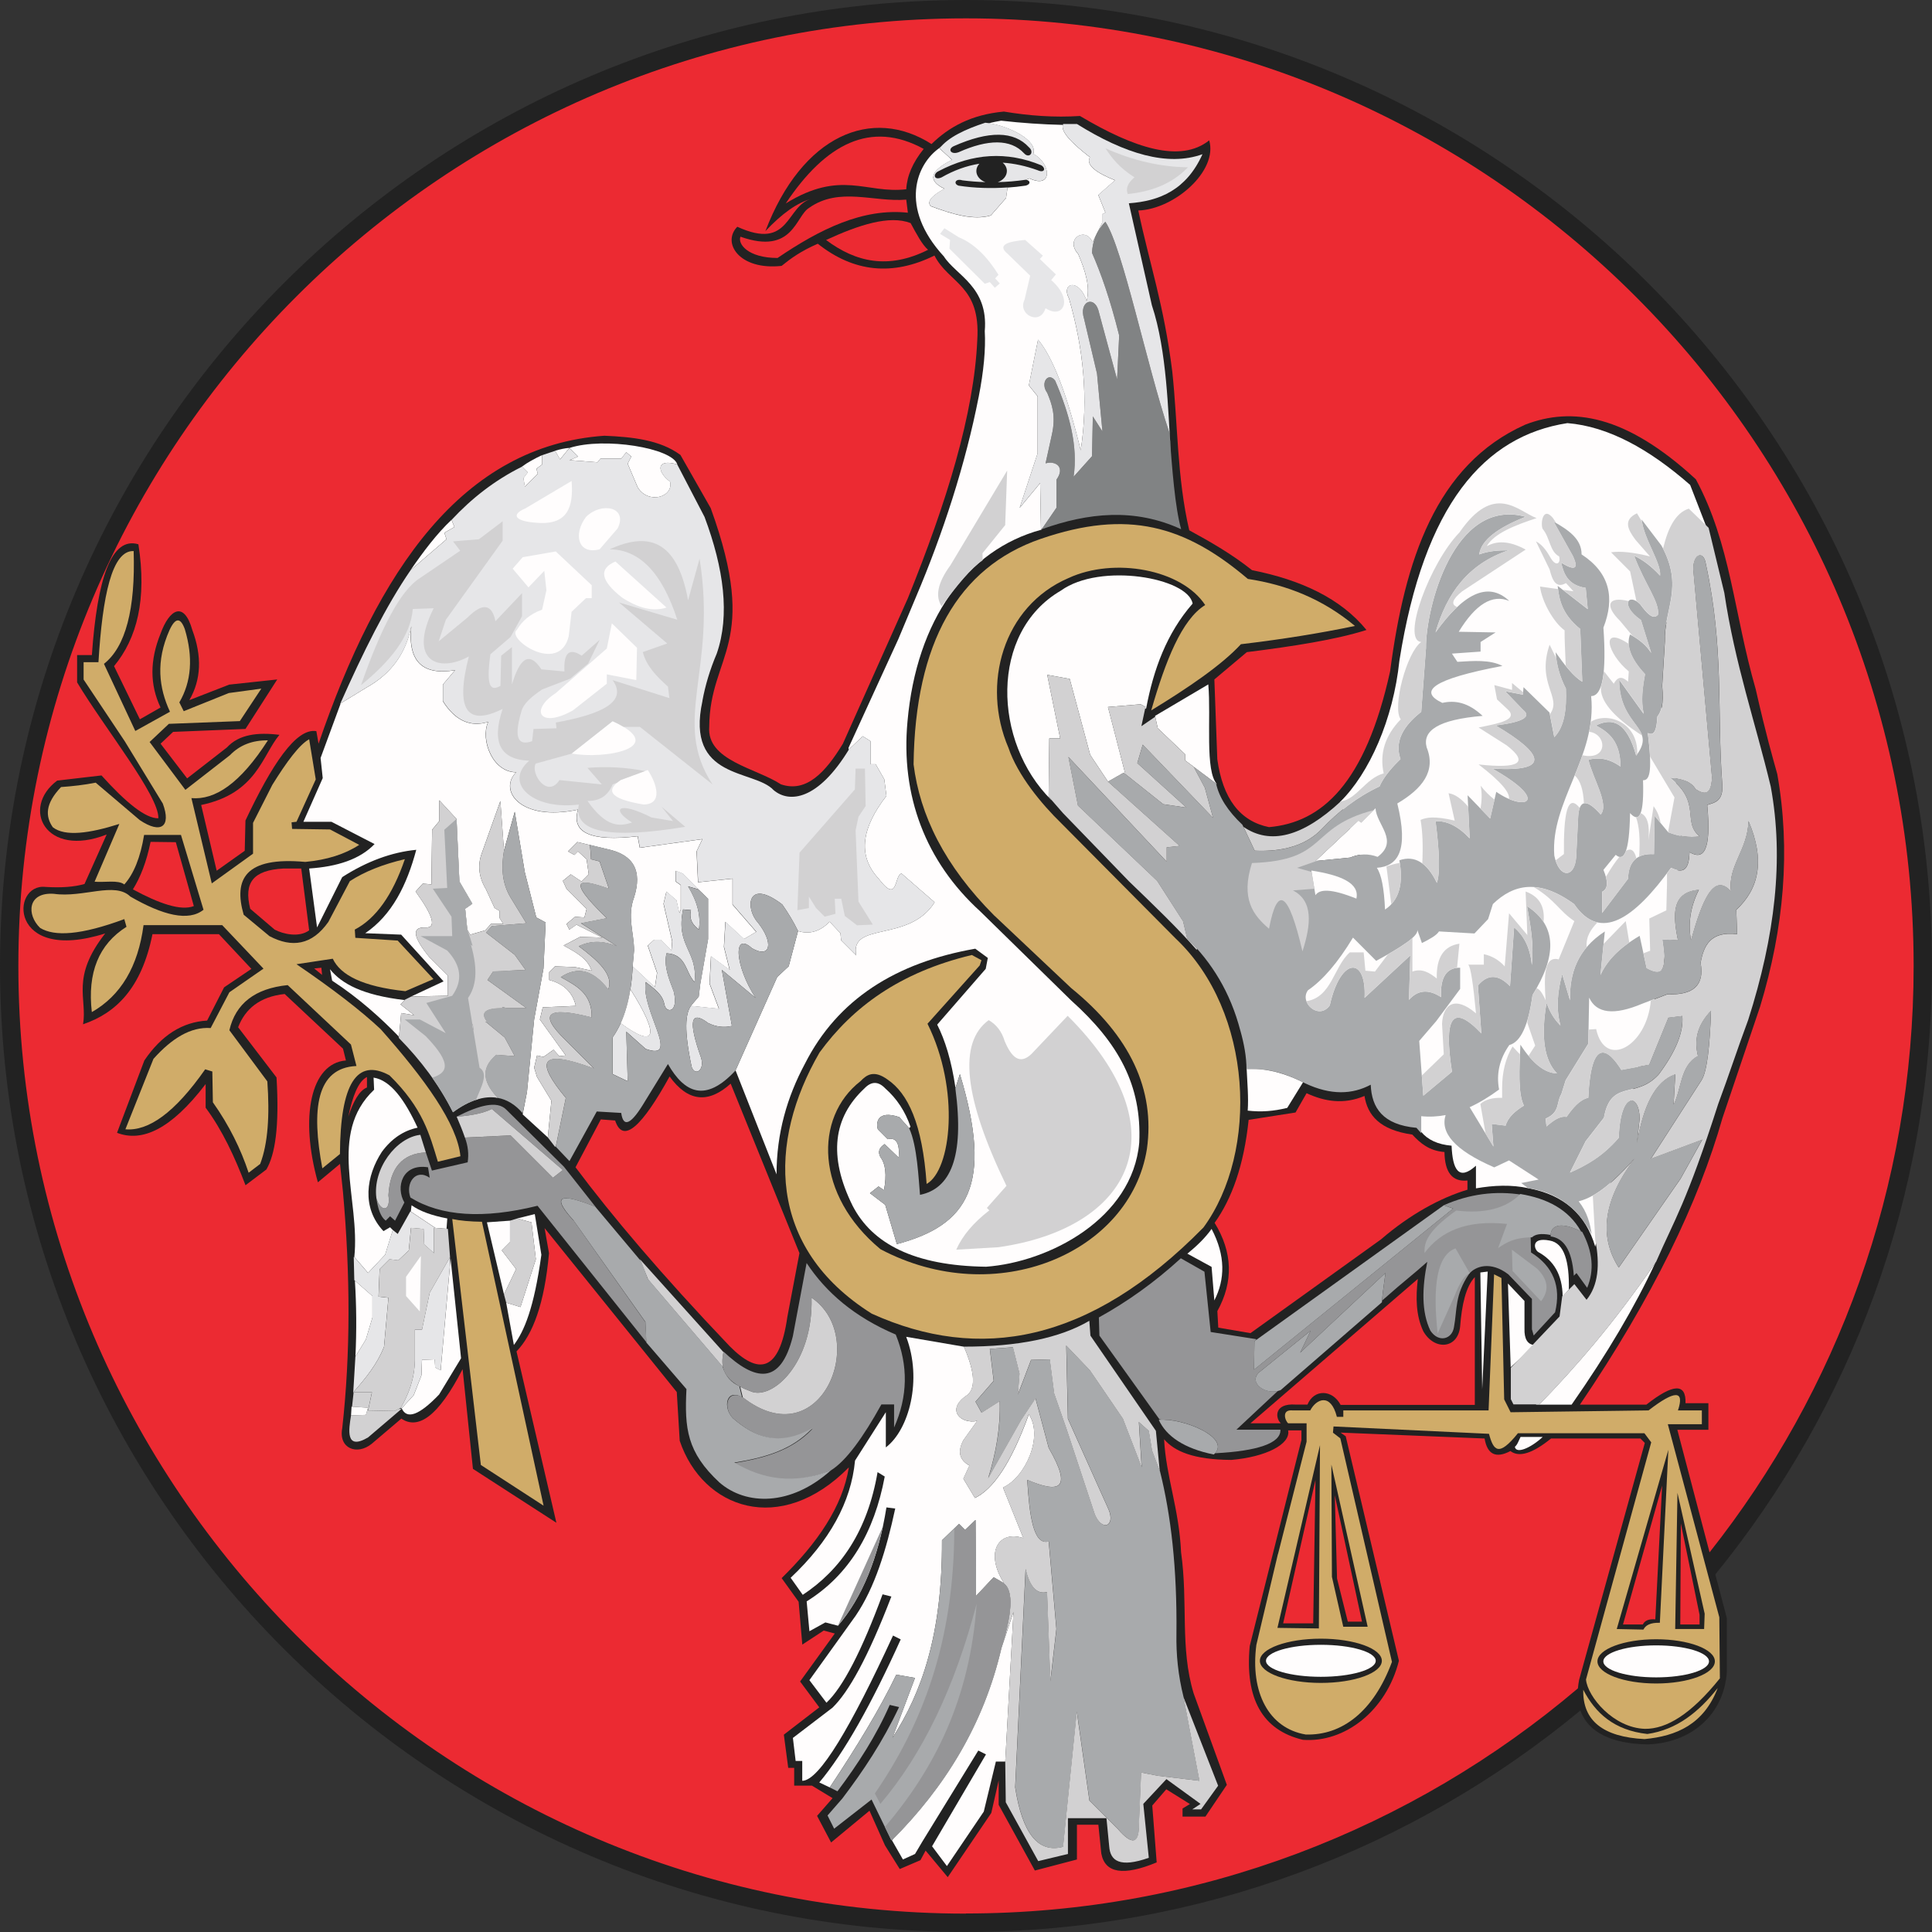 <?xml version="1.0" encoding="ISO-8859-1" standalone="yes"?>
<svg width="541.313" height="541.313">
  <rect width="100%" height="100%" fill="#333333" stroke="none"/>
  <defs> 
    <marker id="ArrowEnd" viewBox="0 0 10 10" refX="0" refY="5" 
     markerUnits="strokeWidth" 
     markerWidth="4" 
     markerHeight="3" 
     orient="auto"> 
        <path d="M 0 0 L 10 5 L 0 10 z" /> 
    </marker>
    <marker id="ArrowStart" viewBox="0 0 10 10" refX="10" refY="5" 
     markerUnits="strokeWidth" 
     markerWidth="4" 
     markerHeight="3" 
     orient="auto"> 
        <path d="M 10 0 L 0 5 L 10 10 z" /> 
    </marker> </defs>
<g>
<path style="stroke:none; fill-rule:evenodd; fill:#222222" d="M 270.657 541.313C 121.586 541.313 0 419.731 0 270.657C 0 121.586 121.582 0 270.657 0C 419.727 0 541.313 121.582 541.313 270.657C 541.313 335.172 518.528 394.532 480.61 441.121L 483.829 453.364L 483.829 468.469C 483.004 480.539 473.758 488.332 461.688 488.746C 451.247 488.602 444.875 485.145 442.801 479.246C 395.965 517.985 335.95 541.309 270.661 541.309"/>
<path style="stroke:none; fill-rule:evenodd; fill:#ec2a32" d="M 270.657 536.164C 124.418 536.164 5.144 416.891 5.144 270.653C 5.144 124.418 124.418 5.141 270.657 5.141C 416.895 5.141 536.168 124.414 536.168 270.653C 536.168 332.59 514.766 389.688 478.989 434.938L 469.961 400.598L 478.661 400.598L 478.661 393.149L 472.247 393.149C 472.45 387.493 468.801 387.633 461.282 393.559L 442.661 393.559C 463.168 363.344 475.883 336.868 482.598 313.274L 493.149 282.032C 499.879 259.899 501.731 238.164 497.961 216.883C 496.543 211.743 494.954 206.426 491.907 193.055C 485.778 171.813 484.934 152.43 475.149 134.289C 455.493 116.145 440.387 113.942 427.352 118.977C 402.266 130.203 393.579 156.969 389.485 188.09C 382.52 219.715 370.243 230.477 355.551 231.75C 347.414 230.094 342.586 223.75 341.067 212.715C 340.793 205.266 340.516 197.817 340.243 190.368C 343.274 187.817 346.309 185.266 349.344 182.715C 362.309 181.094 374.313 179.231 382.864 176.508C 375.692 167.7 364.586 162.489 350.793 159.75C 345.278 155.332 339.278 151.887 333.207 148.578C 329.762 133.75 330.036 118.922 328.45 104.09C 326.106 85.332 322.106 74.02 318.934 58.981C 329.141 58.602 341.282 47.844 338.797 39.325C 330.766 45.739 317.797 41.532 302.586 32.496C 295.485 32.961 288.379 32.446 281.274 31.258C 272.036 32.118 265.825 35.637 260.997 40.36C 244.34 29.719 224.754 37.754 214.442 64.774C 219.051 59.868 223.414 56.715 227.477 55.672C 220.098 57.465 221.618 70.43 206.579 63.532C 202.168 68.012 207.129 75.805 218.993 74.496C 221.539 72.43 224.368 70.36 229.129 68.289C 239.2 76.286 250.098 77.391 261.821 71.598C 265.821 79.457 274.786 79.871 273.821 95.188C 272.93 115.91 265.204 140.813 254.371 167.61C 248.305 181.196 242.235 194.786 236.164 208.371C 231.27 216.426 225.891 222.188 218.786 219.75C 211.891 215.2 197.957 213.133 198.715 203.614C 198.852 183.196 213.059 180.786 199.125 142.364C 196.301 137.399 193.473 132.434 190.645 127.465C 184.926 123.25 177.27 122.426 169.332 122.086C 129.5 124.879 105.903 159.766 89.254 208.371C 89.051 207.2 88.844 206.028 88.637 204.856C 82.95 203.887 76.121 214.301 68.773 229.891C 68.707 232.715 68.637 235.543 68.57 238.371C 65.953 240.231 63.332 242.094 60.707 243.957C 59.262 237.821 57.812 231.68 56.363 225.543C 71.949 222.305 73.469 211.614 78.297 205.887C 72.195 205.129 66.953 205.75 63.605 209.403C 59.883 212.297 56.16 215.196 52.434 218.09C 49.953 214.848 47.469 211.61 44.988 208.368C 46.16 207.266 47.332 206.164 48.504 205.059C 55.262 204.786 62.02 204.508 68.781 204.235C 71.746 199.614 74.711 194.993 77.676 190.371C 73.196 190.852 68.711 191.336 64.227 191.817C 60.504 193.262 56.781 194.711 53.055 196.16C 56.363 190.438 56.641 183.883 53.879 176.504C 51.539 168.262 47.469 170.676 44.984 177.536C 41.953 184.981 41.953 191.879 44.984 198.227C 43.055 199.328 41.125 200.43 39.191 201.536C 36.781 196.571 34.367 191.606 31.953 186.641C 38.367 178.883 41.195 167.985 38.777 152.5C 31.211 150.243 27.242 162.071 25.742 183.539C 24.363 183.539 22.984 183.539 21.605 183.539C 21.605 186.09 21.605 188.641 21.605 191.192C 29.191 203.879 44.641 222.989 44.367 229.266C 40.82 229.368 35.301 224.887 28.438 217.266C 24.301 217.746 20.164 218.231 16.023 218.711C 5.75 226.383 12.715 240.555 29.887 233.813C 27.82 238.43 25.75 243.055 23.68 247.676C 20.855 248.5 17.199 248.778 12.715 248.5C 2.977 247.434 2.32 270.121 29.473 261.536C 19.75 273.95 24.508 279.743 23.27 286.985C 32.41 283.883 39.652 276.985 42.719 261.743C 48.922 261.743 55.133 261.743 61.34 261.743C 64.375 264.981 67.406 268.223 70.441 271.465C 67.891 273.188 65.34 274.91 62.789 276.637C 61.203 279.739 59.617 282.844 58.031 285.946C 51.066 286.356 45.207 290.082 40.445 297.118C 37.895 303.875 35.344 310.633 32.789 317.395C 39.773 320.082 47.875 316.5 57.617 303.739C 57.617 305.942 57.617 308.149 57.617 310.36C 62.293 316.645 65.769 324.137 68.789 332.086L 74.641 327.664C 77.059 323.493 78.309 315.813 77.477 301.879C 73.891 297.192 70.305 292.5 66.719 287.809C 68.734 282.637 72.769 279.258 79.754 278.5C 85.2 283.602 90.653 288.707 96.098 293.813C 96.371 294.914 96.649 296.016 96.922 297.121C 86.977 297.946 83.973 313.051 89.063 331.262C 91.129 329.539 93.2 327.813 95.27 326.09C 95.543 328.707 95.821 331.328 96.094 333.95C 98.164 357.086 98.231 379.227 95.891 400.164C 94.789 405.817 100.028 407.887 104.168 404.508L 112.442 397.477C 117.129 400.614 122.719 397.032 129.614 383.614L 132.508 411.547L 155.891 426.653L 144.719 378.645C 149.305 373.871 152.547 365.282 153.821 351.125L 152.582 344.09L 189.621 390.028L 190.446 403.684C 196.86 422.719 218.657 430.582 237.832 411.129C 236.086 422.078 229.032 432.321 219.004 442.164L 223.762 448.786L 224.793 460.786L 230.793 456.852L 233.895 457.68L 224.172 471.129L 229.551 478.371L 219.621 486.024L 220.848 495.328L 222.516 495.328L 222.516 500.297L 227.481 500.297L 233.274 503.813L 228.93 508.778L 232.86 516.227L 243.618 507.332L 247.961 517.055L 252.098 523.672L 257.891 521.192L 259.336 518.504L 265.539 525.95L 277.747 507.95L 279.813 498.844L 279.813 505.676L 289.95 524.09L 301.739 520.996L 301.739 511.266L 307.743 511.266L 308.567 519.332C 309.598 524.848 314.774 525.676 324.082 521.813L 322.844 505.879L 326.774 501.328L 333.395 505.465L 331.329 506.703L 331.329 508.977L 337.739 508.977L 343.739 500.082L 334.43 474.426C 330.571 461.668 332.914 449.114 330.914 434.907C 330.364 422.7 326.711 413.801 326.157 403.25C 329.051 406.629 334.364 408.973 344.985 409.043C 354.704 408.215 361.672 404.629 360.911 400.77L 364.637 400.77L 364.637 403.457L 350.153 461.188C 348.774 476.012 353.739 484.774 365.051 487.465C 376.774 488.36 388.43 479.325 391.95 465.325L 377.051 402.422L 375.606 401.391L 415.957 403.043C 416.711 407.524 419.125 408.696 423.196 406.559C 425.606 408.418 429.399 407.246 434.575 403.043L 459.61 403.043L 460.848 404.282L 442.434 470.703C 442.282 471.508 442.168 472.289 442.106 473.051C 395.793 512.352 335.914 536.121 270.653 536.121"/>
<path style="stroke:none; fill-rule:evenodd; fill:#ec2a32" d="M 258.805 41.723C 255.75 45.489 254.121 49.258 253.918 53.028C 242.664 54.348 235.688 47.426 220.153 57C 231.317 40.258 243.973 33.61 258.809 41.723"/>
<path style="stroke:none; fill-rule:evenodd; fill:#ec2a32" d="M 253.914 55.934C 254.067 57.153 254.219 58.375 254.371 59.598C 241.719 58.254 229.696 64.239 217.856 72.278C 209.528 72.278 206.637 68.305 207.465 66.321C 222.286 71.563 222.895 60.465 226.715 58.223C 235.168 52.266 244.844 56.7 253.911 55.934"/>
<path style="stroke:none; fill-rule:evenodd; fill:#ec2a32" d="M 255.137 62.504C 256.868 65.66 258.293 68.461 260.024 69.989C 248.891 75.582 239.739 73.453 231.454 67.239C 240.621 63.008 249.231 60.207 255.133 62.504"/>
<path style="stroke:none; fill-rule:evenodd; fill:#fffdfd" d="M 274.196 111.258C 270.5 130.125 264.145 149.621 256.614 167.321L 251.692 179.075L 237.743 209.516L 237.786 210.102C 237.825 210.036 237.868 209.969 237.907 209.903C 239.18 208.696 240.457 207.489 241.731 206.278C 242.469 206.746 243.207 207.215 243.946 207.684C 243.946 209.832 243.946 211.981 243.946 214.129C 244.414 214.129 244.883 214.129 245.352 214.129C 246.157 215.536 246.961 216.95 247.766 218.356C 247.965 219.899 248.168 221.442 248.368 222.989C 241.586 231.715 240.043 239.575 246.153 246.153C 251.723 253.539 250.45 245.215 252.598 244.746C 255.684 247.43 258.774 250.118 261.864 252.801C 254.747 264.215 237.961 258.106 239.907 267.707C 238.5 266.301 237.09 264.891 235.676 263.481C 235.61 262.809 235.543 262.141 235.477 261.469C 234.473 260.399 233.465 259.321 232.457 258.246C 229.774 260.996 226.821 261.871 223.598 260.864L 220.981 270.731C 219.911 271.735 218.832 272.743 217.758 273.75C 213.868 282.469 209.981 291.188 206.09 299.907L 217.575 329.039C 217.571 317.528 220.547 307.328 225.543 298.012C 234.676 280.004 250.989 269.711 273.254 265.809C 274.426 266.668 275.598 267.532 276.77 268.395C 276.579 269.41 276.383 270.43 276.184 271.45C 271.653 276.66 267.121 281.871 262.586 287.082C 264.743 291.321 266.563 297.028 267.711 304.817L 268.946 300.942C 278.352 332.016 271.262 343.297 251.282 348.578C 250.196 344.91 249.11 341.243 248.024 337.575C 246.598 336.489 245.168 335.399 243.739 334.309C 244.539 333.68 245.336 333.051 246.137 332.418C 246.649 332.762 247.164 333.106 247.68 333.45C 248.481 329.211 248.137 326.114 246.653 324.164C 245.911 322.735 246.313 321.528 247.852 320.555C 249.164 321.813 250.481 323.075 251.793 324.336C 252.133 320.325 251.11 318.606 248.707 319.18C 247.797 318.262 246.879 317.348 245.965 316.43C 245.387 314.766 245.664 310.868 251.969 312.993C 252.883 314.024 253.797 315.055 254.711 316.086C 254.836 315.953 254.973 315.832 255.114 315.723C 253.653 311.422 251.297 307.836 248.047 304.965C 246.098 302.91 244.141 302.91 242.188 304.965C 233.524 313.047 231.942 323.832 238.907 337.871C 244.395 348.461 256.118 354.664 276.297 354.914C 293.856 353.637 317.34 341.496 319.2 320.125C 319.93 304.102 313.426 292.231 300.094 280.282L 294.704 274.996C 288.024 268.453 281.34 261.91 274.661 255.368C 259.286 241.375 252.332 222.895 254.266 202.125C 256.778 173.715 270.942 154.02 291.778 148.414L 291.895 148.293C 291.961 148.192 292.032 148.09 292.098 147.989L 291.657 148.297L 291.426 135.371L 285.684 142.301L 290.723 127.024L 290.723 111.039L 288.262 107.985L 290.84 95.176C 294.825 99.899 298.809 109.879 302.797 126.203C 305.024 111.688 303.539 97.547 299.516 83.657C 297.172 79.176 302.407 77.836 304.438 84.36C 305.512 80.532 304.149 75.969 302.094 71.2C 298.149 66.813 304.399 63.364 306.079 67.91C 306.977 66.11 307.875 64.309 308.774 62.508C 308.774 61.688 308.774 60.864 308.774 60.039C 309.086 59.883 309.399 59.727 309.711 59.571C 309.051 57.926 308.387 56.282 307.719 54.637C 309.282 53.266 310.844 51.895 312.407 50.524C 307.039 48.371 304.18 46.215 305.375 44.059C 300.547 40.309 297.184 37.024 297.789 34.993C 292.028 34.868 286.262 34.461 280.5 33.813C 279.317 34.016 278.157 34.254 277.024 34.528C 282.559 35.309 290.836 39.266 289.512 43.129C 294.5 45.727 295.063 53.059 288.446 50.004C 288.09 50.137 287.731 50.266 287.375 50.403C 287.368 50.403 287.356 50.407 287.344 50.407C 288.43 50.305 289.141 51.536 287.371 52.008C 285.735 52.25 284.032 52.438 282.297 52.559C 282.161 53.539 282.02 54.52 281.879 55.5C 280.454 57.129 279.028 58.758 277.602 60.387C 272.77 61.821 266.86 60.036 260.797 57.789C 259.629 56.567 260.899 54.938 264.614 52.903C 259.829 50.61 260.543 47.91 266.75 44.805C 265.582 43.739 264.411 42.668 263.239 41.598C 263.411 41.383 263.594 41.172 263.786 40.961C 263.602 41.118 263.418 41.278 263.239 41.446C 256.836 45.871 251.719 57.996 264.457 71.848C 267.817 77.145 276.985 80.301 275.914 92.782C 276.2 97.797 275.629 103.965 274.196 111.282"/>
<path style="stroke:none; fill-rule:evenodd; fill:#818384" d="M 327.653 121.246C 328.434 131.614 329.204 142.043 330.934 148.278C 317.922 142.286 304.911 143.618 291.899 148.278C 293.266 146.282 294.633 144.286 296 142.286C 296 139.664 296 137.039 296 134.414C 298.5 130.95 295.887 129.028 292.954 129.832C 293.539 127.172 294.125 124.508 294.711 121.844C 295.938 116.477 294.719 113.246 293.422 110.09C 291.352 107.301 293.731 104.082 295.649 106.684C 299.692 116.067 302.075 125.157 300.805 133.598C 302.524 131.68 304.243 129.762 305.961 127.84C 306.039 124.121 306.118 120.399 306.196 116.676C 307.094 118.086 307.993 119.496 308.891 120.907C 308.383 115.504 307.879 110.094 307.368 104.688C 306.157 99.559 304.946 94.426 303.735 89.293C 302.25 84.586 306.391 82.735 307.719 86.828C 309.477 93.332 311.235 99.836 312.993 106.34C 313.188 102.227 313.383 98.114 313.579 94C 311.039 83.817 308.5 76.645 305.961 70.848C 306.118 67.813 307.055 64.875 309.711 62.153C 314.633 69.633 321.2 102.036 327.645 121.27"/>
<path style="stroke:none; fill-rule:evenodd; fill:#fffdfd" d="M 468.676 258.559L 471.356 228.555L 462.821 184.16L 478.184 147.817L 473.551 135.868C 462.086 125.828 450.621 119.485 439.161 118.551C 415.965 122.141 399.016 141.223 392.082 185.141C 390.375 201.563 383.629 216.688 375.497 224.657L 378.274 232.121C 375.039 235.157 371.801 238.196 368.567 241.231C 371.817 240.914 375.067 240.594 378.321 240.274C 379.219 239.891 380.121 239.637 381.024 239.508L 388.661 260.024L 369.879 259.051L 360.856 286.125C 372.321 293.442 383.786 300.758 395.247 308.078C 396.219 311.086 397.196 314.094 398.172 317.102C 400.039 319.375 402.883 320.676 406.707 321.004C 406.989 327.711 408.696 330.965 413.536 326.614C 413.536 328.723 413.536 330.84 413.536 332.953C 418.493 332.102 423.454 331.856 428.414 332.953C 438.168 334.821 444.348 340.266 446.95 349.293L 468.657 258.555"/>
<path style="stroke:none; fill-rule:evenodd; fill:#a8aaac" d="M 268.954 300.95C 278.36 332.024 271.27 343.305 251.289 348.586C 250.204 344.918 249.118 341.25 248.032 337.582C 246.606 336.496 245.176 335.407 243.747 334.317C 244.547 333.688 245.344 333.059 246.145 332.426C 246.657 332.77 247.172 333.114 247.688 333.457C 248.489 329.219 248.145 326.121 246.661 324.172C 245.918 322.743 246.321 321.536 247.86 320.563C 249.172 321.821 250.489 323.082 251.801 324.344C 252.141 320.332 251.118 318.614 248.715 319.188C 247.805 318.27 246.887 317.356 245.973 316.438C 245.395 314.774 245.672 310.875 251.977 313C 252.891 314.032 253.805 315.063 254.719 316.094C 256.993 320.887 257.379 330.496 257.77 334.774C 266.133 333.078 270.293 324.532 267.68 304.95L 268.95 300.965"/>
<path style="stroke:none; fill-rule:evenodd; fill:#a8aaac" d="M 347.528 288.789C 344.723 277.989 339.497 269.614 332.61 262.903L 331.465 258.11L 324.2 246.797L 302.016 225.703L 299.34 212.09L 326.879 241.43L 326.879 237.403L 330.512 237.02L 310.434 218.996L 314.832 216.504L 325.922 225.325L 332.426 226.282L 318.657 213.821L 320.184 208.645L 339.879 229.16L 337.586 220.727L 334.457 214.864L 340.735 219.551C 341.563 223.395 344.016 227.235 348.098 231.078C 349.243 233.504 350.391 235.934 351.539 238.364C 359.411 238.711 365.961 236.91 370.399 232.227C 374.95 227.426 380.153 223.332 386.536 220.34C 387.684 217.504 390.579 214.43 392.399 212.672C 390.254 206.715 394.766 202.168 398.2 199.442C 398.645 193.5 399.09 187.555 399.536 181.61C 399.434 170.473 407.286 139.266 427.457 144.793C 419.778 147.828 414.993 151.282 414.454 155.34C 417.192 154.321 419.934 154.192 422.676 154.192C 411.395 157.946 405.336 166.289 402.215 177.2C 409.813 166.59 416.797 162.629 422.868 168.379C 418.149 166.399 413.434 169.274 408.715 177.008C 412.157 177.071 415.598 177.133 419.039 177.196C 417.641 178.09 416.235 178.985 414.832 179.879C 414.832 180.774 414.832 181.668 414.832 182.563C 412.157 182.75 409.481 182.946 406.801 183.133C 407.309 183.899 407.817 184.664 408.329 185.434C 412.856 185.168 417.457 184.77 420.95 186.582C 401.25 190.305 397.297 193.723 404.121 196.938C 407.657 196.141 411.356 196.782 415.403 200.578C 402.86 201.618 398.493 204.782 399.723 209.399C 402.43 216.075 398.481 220.996 391.5 225.121C 394.75 238.321 391.688 242.731 385.766 243.145C 387.039 244.996 387.805 248.895 388.059 254.84C 391.946 252.286 393.286 247.684 392.075 241.036C 396.344 239.567 399.848 241.672 402.59 247.36C 403.481 244.676 403.352 238.922 402.211 230.102C 405.395 229.91 408.586 231.504 411.77 234.895C 411.582 230.871 411.391 226.844 411.2 222.817C 413.301 224.989 415.403 227.16 417.508 229.332C 418.079 226.84 418.653 224.348 419.227 221.856C 427.512 227.606 434.399 224.473 418.082 215.34C 434.946 216.395 432.332 211.094 419.036 203.262C 426.684 202.309 429.231 200.836 426.684 198.856C 425.028 197.133 423.371 195.407 421.715 193.68C 423.371 193.996 425.028 194.317 426.684 194.637C 426.747 193.938 426.809 193.235 426.871 192.532C 429.293 194.895 431.715 197.262 434.137 199.625C 434.582 201.926 435.028 204.227 435.473 206.528C 438.278 203.719 438.977 198.797 438.723 192.914C 436.957 189.528 436.094 186.141 435.856 182.754C 438.34 186.274 440.825 189.536 443.313 190.996C 443.125 186.075 442.934 181.157 442.743 176.231C 437.758 172.207 436.809 168.18 436.434 164.153C 439.235 166.325 442.039 168.496 444.848 170.668C 444.657 168.688 444.465 166.707 444.278 164.727C 439.422 163.969 438.153 160.965 437.395 157.633C 441.196 159.965 442.454 159.52 440.645 155.719C 438.864 152.524 437.079 149.328 435.293 146.133C 439.379 148.461 443.149 150.95 443.133 155.336C 451.133 160.543 452.469 167.578 449.25 175.852C 450.141 188.633 448.997 195.028 445.809 195.028C 447.528 212.028 434.336 224.621 435.485 239.707C 436.758 246.032 441.094 246.223 441.602 240.282C 441.793 236.446 441.985 232.614 442.172 228.778C 442.489 223.985 444.59 223.793 448.481 228.203C 450.965 225.391 446.188 217.977 445.039 212.864C 447.809 212.16 450.743 212.418 454.028 214.778C 453.973 207.735 450.782 205.184 447.145 203.274C 451.793 200.946 455.813 202.286 458.426 211.711C 464.481 203.66 453.711 203.852 453.645 190.426C 455.938 193.621 458.235 196.817 460.528 200.012C 459.7 196.309 460.207 192.602 460.907 188.891C 456.957 184.676 455.551 180.969 456.7 177.77C 459.438 179.239 461.414 180.965 462.625 182.946C 461.672 179.879 460.715 176.813 459.758 173.743C 453.704 169.528 456.317 165.946 459.571 169.336C 461.418 171.836 463.204 173.821 464.543 172.211C 464.989 168.637 460.848 163.711 457.852 155.723C 460.274 156.809 462.696 158.66 465.118 161.282C 465.497 157.766 460.528 150.993 459.957 145.559C 461.805 147.985 463.653 150.414 465.5 152.844C 471.938 164.477 466.137 170.739 466.454 179.688C 466.2 183.84 465.946 187.996 465.692 192.149C 466.2 197.59 465.375 199.442 464.356 200.778C 464.102 205.84 462.957 205.961 461.68 205.379C 463.153 217.168 461.938 218.625 460.344 218.61C 460.661 227.813 459.454 230.879 456.711 227.813C 456.524 239.192 454.926 241.426 452.696 239.508C 451.551 240.91 450.403 242.317 449.254 243.723C 450.657 247.043 450.528 249.09 448.875 249.86C 448.875 251.84 448.875 253.821 448.875 255.801C 451.297 252.606 453.719 249.41 456.141 246.215C 456.266 241.36 458.688 239.059 463.407 239.313C 463.469 235.735 463.532 232.157 463.594 228.578C 464.868 230.11 466.141 231.645 467.418 233.176C 470.348 234.325 473.282 234.707 476.215 234.325C 471.118 230.172 476.914 224.864 467.801 217.836C 470.75 218.211 473.657 218.653 475.067 221.094C 477.364 222.508 479.403 223.086 479.657 217.836C 477.938 198.727 476.215 179.614 474.497 160.5C 473.86 155.325 477.297 153.727 477.938 158.008C 483.098 181.786 480.997 199.043 482.528 219.563C 482.911 224.41 480.536 224.828 478.321 225.504C 479.532 238.543 477.239 241.036 473.352 238.735C 473.231 244.696 470.871 244.368 468.192 243.145C 457.801 257.496 448.364 264.016 441.036 253.305C 431.153 246.114 424.079 247.711 418.278 253.305C 417.832 254.707 417.387 256.114 416.942 257.52C 415.668 258.86 414.391 260.203 413.118 261.543C 409.805 261.352 406.489 261.16 403.176 260.969C 402.543 262.055 400.567 263.141 398.395 264.227C 397.95 262.95 397.504 261.672 397.059 260.395C 397.778 262.118 392.52 265.442 385.586 269.215C 383.418 267.043 381.254 264.871 379.086 262.696C 374.879 269.66 370.672 274.582 366.465 277.461C 363.918 280.91 369.586 285.961 372.582 281.676C 375.641 267.934 382.907 268 382.336 279.571C 386.606 275.61 390.879 271.645 395.149 267.684C 395.024 271.836 394.895 275.993 394.77 280.145C 397.254 277.336 400.25 277.078 403.758 279.379C 403.504 273.821 405.286 271.071 409.11 271.137C 409.11 273.118 409.11 275.098 409.11 277.078C 406.879 280.082 404.649 283.086 402.418 286.09C 400.825 287.942 399.231 289.793 397.641 291.649C 398.02 296.762 398.403 301.875 398.786 306.989C 401.461 304.754 404.137 302.516 406.817 300.278C 404.539 285.676 406.61 280.625 415.039 289.543C 414.723 285.071 414.403 280.598 414.086 276.121C 416.825 272.864 419.821 272.926 423.075 276.313C 423.454 270.817 423.836 265.321 424.219 259.825C 426.77 261.996 428.68 265.125 429.192 270.368C 429.817 264.512 428.789 259.211 427.856 253.879C 436.493 259.469 436.043 268.098 429.383 278.805C 428.235 287.305 426.071 291.969 422.883 292.801C 420.145 296.7 419.188 300.852 420.016 305.266C 417.27 307.293 414.524 308.965 411.778 310.219C 413.993 313.887 416.211 317.559 418.426 321.231C 418.266 319.118 418.106 317.004 417.942 314.891C 419.243 315.051 420.543 315.215 421.844 315.375C 422.45 313.141 424.403 311.352 426.965 309.766C 425.274 306.356 425.696 299.422 425.993 292.696C 429.407 297.977 432.821 300.66 436.235 300.743C 432.661 297.086 431.684 290.5 433.309 280.985C 434.118 283.098 435.094 285.207 437.211 287.325C 435.914 282.528 436.399 277.731 437.696 272.934C 438.426 275.371 439.157 277.813 439.887 280.25C 439.727 272.688 442 265.942 449.645 260.981C 449.239 265.043 448.832 269.11 448.426 273.176C 450.09 269.52 453.18 265.86 459.403 262.2C 460.051 265.207 460.704 268.215 461.352 271.223C 466.895 274.328 466.727 269.852 465.743 263.176C 467.204 263.254 468.668 263.336 470.129 263.418C 468.657 256.254 468.321 249.907 475.981 249.274C 473.625 253.989 472.891 258.703 473.786 263.418C 476.789 252.743 480.043 244.11 485.004 249.762C 483.95 242.692 489.719 238.055 489.883 230.004C 494.618 241.059 492.789 249.028 486.469 254.883C 486.547 257.157 486.629 259.434 486.711 261.711C 479.325 260.821 477.336 264.782 476.469 269.758C 477.606 275.938 474.52 278.864 467.2 278.539C 464.844 279.43 462.485 280.325 460.129 281.219C 452.247 284.551 447.286 283.981 445.25 279.512C 445.172 283.821 445.09 288.129 445.008 292.438C 442.895 295.848 440.782 299.266 438.668 302.68C 438.262 303.981 437.856 305.282 437.45 306.582C 435.989 308.856 437.207 311.621 433.059 313.41C 433.137 314.141 433.219 314.871 433.301 315.606C 435.168 313.977 437.039 312.594 438.911 312.922C 440.696 310.403 442.567 308.121 445.008 307.559C 445.817 290.106 450.696 294.032 454.274 299.754C 456.875 299.27 459.477 298.782 462.079 298.293C 463.864 293.903 465.653 289.512 467.442 285.121C 468.743 284.961 470.043 284.797 471.344 284.637C 471.747 289.106 469.559 294.555 464.758 300.977C 458.43 308.028 451.321 302.262 449.391 313.172C 447.688 315.364 445.981 317.559 444.27 319.758C 442.809 322.684 441.344 325.61 439.879 328.536C 444.43 326.508 448.985 324.071 453.536 318.782C 454.02 305.286 459.387 306.422 459.387 313.418C 459.145 315.692 458.903 317.969 458.657 320.246C 460.403 309.86 463.739 302.907 469.387 300.977C 469.227 303.821 469.063 306.664 468.903 309.512C 471.176 304.961 470.77 298.453 475.731 295.852C 474.391 290.528 476.176 286.543 479.387 283.168C 479.067 292.801 478.332 300.2 476.704 302.68C 471.989 309.996 467.274 317.313 462.559 324.633C 467.356 322.848 472.153 321.059 476.95 319.27C 474.918 322.926 472.887 326.586 470.852 330.246C 465.082 338.539 459.309 346.832 453.536 355.125C 447.848 346.262 449.309 336.102 457.926 324.637C 452.727 330.473 447.524 335.309 442.317 336.586C 444.758 339.672 445.489 342.762 445.973 345.852C 441.993 338.293 436.055 333.981 428.168 332.926C 427.52 332.442 426.868 331.953 426.219 331.465C 427.844 331.141 429.469 330.817 431.098 330.493C 428.336 328.707 425.571 326.918 422.805 325.129C 421.426 325.778 420.043 326.43 418.661 327.078C 407.387 322.192 403.512 317.305 405.036 312.418C 402.758 312.856 400.481 312.977 398.204 312.735C 398.204 314.332 398.204 315.926 398.204 317.528C 397.758 317.016 397.313 316.508 396.868 315.996C 387.43 315.133 384.309 310.403 384.055 303.918C 378.895 306.664 372.899 306.918 365.696 303.536C 358.778 299.957 353.614 299.188 349.25 299.7C 349.25 296.059 348.551 292.414 347.532 288.77L 347.528 288.789zM 385.399 226.465C 384.063 227.805 382.723 229.149 381.383 230.489C 381.129 230.297 380.875 230.106 380.621 229.914C 376.606 233.684 372.59 237.457 368.575 241.227C 371.825 240.91 375.075 240.59 378.329 240.27C 380.875 239.184 383.426 239.121 385.977 240.078C 392.094 235.543 385.594 231.004 385.407 226.465"/>
<path style="stroke:none; fill-rule:evenodd; fill:#fffdfd" d="M 341.028 219.754C 337.524 216.176 339.371 201.094 338.543 191.758L 323.625 200.578L 324.387 204.028L 332.036 211.313L 332.036 213.036L 341.024 219.746"/>
<path style="stroke:none; fill-rule:evenodd; fill:#fffdfd" d="M 334.141 169.129C 326.879 177.442 323.196 187.547 321.137 198.469C 321.039 198.508 320.942 198.543 320.84 198.582L 320.946 198.082L 319.61 197.317L 310.43 198.082L 315.297 216.864L 314.829 216.489L 310.43 218.981L 305.457 211.504L 299.723 190.219L 293.414 189.071L 297.047 206.903L 293.989 206.903L 293.801 223.2L 294.59 224.106C 294.582 224.121 294.575 224.137 294.567 224.157C 278.168 207.946 277.18 177.153 297.243 165.481C 308.329 157.493 332.887 161.903 334.153 169.121"/>
<path style="stroke:none; fill-rule:evenodd; fill:#fffdfd" d="M 367.418 243.914C 367.801 246.215 368.18 248.516 368.563 250.817C 369.707 249.125 372.766 248.868 380.036 251.774C 380.989 247.426 375.637 245.188 367.414 243.914"/>
<path style="stroke:none; fill-rule:evenodd; fill:#d0ac69" d="M 278.653 256.606C 264.528 242.457 257.739 228.313 255.969 214.164C 256.375 180.18 268.411 158.957 291.579 150.989C 316.012 142.594 332.028 147.27 349.633 162.207C 360.547 163.852 370.668 167.879 379.633 175.379C 369.961 177.407 359.309 179.118 347.68 180.5C 342.321 186.301 333.129 192.582 322.555 199.036C 326.536 185.227 331.09 173.559 337.676 169.52C 331.094 159.52 312.231 156.028 299.379 161.961C 280.985 169.868 274.93 191.778 282.551 209.524C 285.153 217.246 291.821 225.293 297.43 230.743C 308.079 241.473 318.731 252.207 329.383 262.938C 351.164 283.508 352.731 322.696 337.188 343.918C 305.176 376.5 274.317 381.664 244.254 368.067C 214.735 349.532 215.141 319.852 229.621 294.891C 238.84 282.246 252.032 272.41 272.305 267.575C 273.2 268.059 274.09 268.547 274.985 269.036C 274.825 269.52 274.664 270.008 274.5 270.496C 269.625 275.942 264.747 281.391 259.868 286.836C 269.055 305.336 266.536 327.856 259.625 331.719C 258.457 314.848 254.371 306.313 248.649 302.45C 244.907 299.754 242.875 301.059 241.09 302.934C 228.004 313.094 228.411 334.883 246.7 350.008C 279.141 367.184 316.707 350.961 321.34 321.957C 323.696 305.289 316.625 290.246 300.121 276.832C 292.969 270.086 285.813 263.336 278.657 256.59"/>
<path style="stroke:none; fill-rule:evenodd; fill:#fffdfd" d="M 349.297 299.602C 349.457 303.438 349.86 307.344 349.586 311.18C 353.45 311.61 356.797 311.348 360.661 310.41L 365.086 303.246C 358.731 300.063 353.422 299.219 349.293 299.606"/>
<path style="stroke:none; fill-rule:evenodd; fill:#ec2a32" d="M 340.313 342.614C 345.379 350.856 345.633 359.102 341.082 367.344C 341.168 368.887 341.254 370.434 341.34 371.981C 344.344 372.496 347.348 373.008 350.356 373.524C 362.547 364.766 374.743 356.008 386.938 347.246C 395.098 340.207 403.684 335.571 411.153 333.336C 411.153 332.481 411.153 331.621 411.153 330.762C 406.946 331.192 404.797 328.532 404.715 322.778C 400.418 322.442 397.93 320.293 395.7 317.887C 386.598 316.602 383.161 312.481 382.305 307.067C 376.508 309.512 371.184 308.653 366.075 306.297C 365.047 308.098 364.016 309.903 362.985 311.703C 358.606 312.387 354.227 313.078 349.848 313.762C 348.497 326.664 345.106 335.899 340.317 342.614"/>
<path style="stroke:none; fill-rule:evenodd; fill:#ec2a32" d="M 397.25 358.332C 381.621 371.813 365.993 385.297 350.364 398.778C 353.2 398.778 356.032 398.778 358.868 398.778C 357.309 397.375 356.875 393.114 362.985 393.539L 366.332 393.539C 368.141 389.16 373.297 389.25 375.621 393.625C 388.153 393.625 400.688 393.625 413.219 393.625C 413.219 381.688 413.219 369.75 413.219 357.817C 410.688 360.52 409.571 365.586 409.098 371.727C 408.414 377.993 401.883 378.422 398.793 373.012C 396.676 368.547 396.657 363.481 397.25 358.328"/>
<path style="stroke:none; fill-rule:evenodd; fill:#fffdfd" d="M 414.77 356.528L 415.286 389.246L 416.829 356.27L 414.77 356.528"/>
<path style="stroke:none; fill-rule:evenodd; fill:#fffdfd" d="M 422.497 359.618L 427.133 364.512L 427.133 372.239C 427.047 375.157 427.989 376.703 429.965 376.875L 423.27 383.059L 422.5 359.618"/>
<path style="stroke:none; fill-rule:evenodd; fill:#fffdfd" d="M 370.082 469.813C 361.618 469.813 354.707 467.797 354.707 465.328C 354.707 462.86 361.614 460.844 370.082 460.844C 378.547 460.844 385.457 462.86 385.457 465.328C 385.457 467.797 378.551 469.813 370.082 469.813"/>
<path style="stroke:none; fill-rule:evenodd; fill:#fffdfd" d="M 464.028 469.973C 455.875 469.973 449.227 467.957 449.227 465.489C 449.227 463.02 455.875 461.004 464.028 461.004C 472.18 461.004 478.829 463.02 478.829 465.489C 478.829 467.957 472.18 469.973 464.028 469.973"/>
<path style="stroke:none; fill-rule:evenodd; fill:#ec2a32" d="M 368.571 414.614L 367.938 454.832L 359.516 454.832L 368.575 414.614"/>
<path style="stroke:none; fill-rule:evenodd; fill:#ec2a32" d="M 373.977 418.907L 381.606 454.352L 377.633 454.352L 374.614 442.274L 373.981 418.91"/>
<path style="stroke:none; fill-rule:evenodd; fill:#ec2a32" d="M 465.7 416.203L 463.793 453.719C 461.993 453.563 460.829 454.036 460.297 455.149L 454.735 455.149L 465.704 416.203"/>
<path style="stroke:none; fill-rule:evenodd; fill:#ec2a32" d="M 470.946 426.856L 476.188 452.446L 476.188 455.145L 470.786 455.145L 470.942 426.852"/>
<path style="stroke:none; fill-rule:evenodd; fill:#d0ac69" d="M 358.09 435.364L 366.082 403.934L 366.082 398.782L 360.926 398.782C 360.067 398.098 358.95 394.832 362.204 395.176L 367.102 395.176C 368.817 391.914 372.856 390.196 374.571 396.977L 376.371 396.977L 376.371 395.176L 417.075 395.176L 418.618 357.047L 420.676 358.075L 421.446 392.082L 423.247 395.688L 461.891 395.172C 469.301 389.453 472.047 389.453 470.133 395.172L 476.832 395.172L 476.832 399.043L 467.297 399.043L 481.723 453.137C 481.774 458.84 481.825 464.543 481.879 470.246C 473.762 480.364 466.899 484.446 460.899 484.391C 452.051 484.129 444.789 475.383 444.368 470.563L 462.645 404.118L 460.739 401.575L 425.289 401.575C 419.887 408.301 418.457 406.45 417.184 401.731L 373.629 399.668L 373.473 401.414L 375.536 403.004C 380.356 423.879 385.176 444.758 390 465.633C 384.875 479.516 376 486.297 365.84 485.981C 355.508 484.235 350.262 474.219 352.012 460.868L 358.063 435.36L 358.09 435.364zM 464.028 471.684C 454.969 471.684 447.579 468.903 447.579 465.485C 447.579 462.075 454.969 459.289 464.028 459.289C 473.086 459.289 480.477 462.071 480.477 465.485C 480.477 468.899 473.086 471.684 464.028 471.684zM 370.082 471.524C 360.672 471.524 352.997 468.743 352.997 465.325C 352.997 461.914 360.672 459.129 370.082 459.129C 379.493 459.129 387.168 461.91 387.168 465.325C 387.168 468.739 379.493 471.524 370.082 471.524zM 469.993 418.274L 469.36 456.422L 477.465 456.422L 477.621 452.133L 469.993 418.278L 469.993 418.274zM 467.446 406.192L 465.063 454.676C 462.336 454.598 461.063 455.387 460.454 456.582L 452.985 456.426L 467.45 406.196L 467.446 406.192zM 373.024 410.325L 383.196 455.786L 376.36 455.786L 373.184 441.801L 373.028 410.328L 373.024 410.325zM 369.524 456.262L 369.84 404.918L 357.918 456.102L 369.52 456.258"/>
<path style="stroke:none; fill-rule:evenodd; fill:#d0ac69" d="M 443.602 473.434C 446.993 479.977 452.235 484.797 461.563 485.832C 469.809 484.657 475.993 479.645 481.274 472.957C 477.383 483.118 469.75 486.43 460.77 487.262C 449.114 486.68 443.391 482.071 443.602 473.434"/>
<path style="stroke:none; fill-rule:evenodd; fill:#fffdfd" d="M 426.032 402.602C 425.504 403.645 425.145 404.836 424.442 405.36C 424.758 407.465 428.868 405.739 432.243 402.602L 426.036 402.602"/>
<path style="stroke:none; fill-rule:evenodd; fill:#fffdfd" d="M 440.34 393.555L 430.352 393.555L 430.438 393.45L 431.352 393.45C 441.391 383.09 451.852 371.184 463.813 353.77C 458.118 366.051 450.289 379.313 440.336 393.555"/>
<path style="stroke:none; fill-rule:evenodd; fill:#fffdfd" d="M 439.567 361.305C 439.711 353.536 438.332 348.301 434.219 347.586C 428.625 346.477 429.907 350.328 431.094 350.86C 435.25 353.164 437.75 357.051 437.832 363.254C 438.411 362.606 438.989 361.957 439.567 361.305"/>
<path style="stroke:none; fill-rule:evenodd; fill:#959597" d="M 444.7 360.817C 446.735 355.938 446.278 350.723 443.329 345.176C 436.282 341.618 434.289 344 434.469 346.426C 437.989 346.918 440.434 349.934 440.957 357.438C 441.207 357.188 441.454 356.938 441.704 356.688C 442.7 358.063 443.7 359.442 444.696 360.817"/>
<path style="stroke:none; fill-rule:evenodd; fill:#959597" d="M 330.852 352.555L 337.465 356.309L 339.211 373.203L 351.942 375.203L 351.942 375.434L 351.489 375.758L 351.336 383.774L 407.145 338.602L 404.532 337.68C 411.547 334.582 418.895 333.536 426.598 334.774C 427.344 338.485 428.094 342.2 428.844 345.91C 428.883 347.578 428.926 349.246 428.969 350.914C 435.207 354.836 437.454 360.426 435.707 367.684C 433.711 369.852 431.715 372.024 429.719 374.192C 429.555 373.61 429.387 373.024 429.219 372.442C 429.219 369.606 429.219 366.77 429.219 363.934C 427.016 361.641 424.813 359.344 422.606 357.051C 417.602 353.203 413.282 354.836 411.621 356.93C 407.586 362.77 408.293 366.985 407.379 371.821C 406.84 375.325 403.012 376.243 400.766 372.821C 398.231 367.524 398.438 360.848 399.895 353.547C 396.192 356.883 392.489 359.719 388.786 363.055L 387.247 364.391L 387.422 362.344L 388.192 356.641L 364.297 378.993L 367.227 372.828L 352.739 384.543C 349.903 387.282 354.098 390.653 358.016 389.727L 346.414 400.575L 358.747 400.575C 358.946 404.375 352.25 406.575 340.434 407.176C 344.528 402.786 332.118 397.528 325.352 397.754C 325.184 397.719 325.008 397.684 324.836 397.645L 308.036 374.211L 307.883 369.125C 315.731 364.797 323.434 359.344 330.871 352.539L 330.852 352.555zM 404.403 337.778L 404.368 337.766C 404.414 337.746 404.461 337.723 404.512 337.703L 404.407 337.778"/>
<path style="stroke:none; fill-rule:evenodd; fill:#a8aaac" d="M 351.489 375.774L 404.52 337.696L 407.137 338.618L 351.329 383.789L 351.481 375.774"/>
<path style="stroke:none; fill-rule:evenodd; fill:#a8aaac" d="M 387.411 362.36L 388.18 356.657L 364.286 379.008L 367.215 372.844L 352.727 384.559C 349.696 387.489 354.696 391.133 358.805 389.493L 387.188 364.875L 387.407 362.364"/>
<path style="stroke:none; fill-rule:evenodd; fill:#a8aaac" d="M 431.782 364.582L 423.793 356.11L 423.61 350.149L 430.668 355.457C 433.762 358.5 434.133 361.543 431.782 364.582"/>
<path style="stroke:none; fill-rule:evenodd; fill:#a8aaac" d="M 407.817 349.774C 409.145 352.098 410.477 354.43 411.809 356.758C 410.387 357.25 408.961 359.364 407.539 363.09C 405.961 366.598 404.383 370.106 402.805 373.614C 401.344 360.309 402.598 351.645 407.821 349.77"/>
<path style="stroke:none; fill-rule:evenodd; fill:#fffdfd" d="M 339.465 344.321C 337.668 346.864 335.305 349.121 332.684 351.258L 339.465 354.957L 340.235 364.36C 343.25 358.453 343.43 351.871 339.465 344.321"/>
<path style="stroke:none; fill-rule:evenodd; fill:#a8aaac" d="M 324.664 397.817C 331.395 397.176 345.321 402.926 340.079 407.528C 331.801 405.86 326.766 402.418 324.664 397.817"/>
<path style="stroke:none; fill-rule:evenodd; fill:#fffdfd" d="M 225.997 448.692C 237.957 441.266 244.969 429.344 247.887 413.7L 245.883 412.469C 243.047 428.95 235.571 439.817 224.918 446.848L 221.528 442.071C 232.473 431.743 238.485 420.797 239.563 409.235L 248.196 395.672L 248.196 405.536C 254.719 400.602 258.473 386.524 253.899 374.551L 270.082 377.325C 273.317 384.825 273.473 389.45 270.543 391.2C 265.149 395.051 269.157 399.059 273.778 398.133L 269.926 403.528C 268.231 406.711 268.797 409.075 271.621 410.618L 269.926 414.317L 273.161 419.711C 278.192 417.297 283.231 410.207 288.266 396.278C 292.403 402.414 287.368 413.875 281.024 416.782L 286.727 430.965C 279.907 428.629 275.77 434.844 281.332 443.606L 278.403 441.91L 273.473 447.149L 273.321 425.875L 270.395 428.649L 268.7 426.953L 263.922 431.578C 264.051 458.11 258.145 474.375 250.047 486.922L 256.368 470.121L 251.129 469.2C 246.532 478.805 239.954 489.547 232.477 500.801L 229.551 499.414C 236.52 491.141 244.164 477.473 252.368 459.332L 250.211 458.254C 238.457 483.766 229.543 498.926 224.774 498.953L 224.774 493.387L 222.926 493.387L 222.157 486.934L 233.254 478.457C 237.789 474.051 243.157 464.469 249.747 447.317L 247.282 446.703C 241.426 462.582 236.184 472.703 231.559 477.075L 226.782 470.754L 239.731 452.719C 245.094 444.84 248.344 434.239 250.829 422.657L 248.364 422.352C 246.106 436.481 241.582 447.532 234.797 455.496L 231.254 454.575L 226.786 457.039L 226.016 448.715"/>
<path style="stroke:none; fill-rule:evenodd; fill:#a8aaac" d="M 249.739 515.602L 244.192 504.196L 233.711 512.364L 231.864 508.664L 236.024 503.887C 241.836 496.227 247.325 488.02 251.903 478.297L 249.286 477.684C 245.563 486.215 240.422 494.18 234.641 501.887L 232.485 500.809C 239.961 489.555 246.539 478.817 251.137 469.207L 256.375 470.129L 250.055 486.93C 258.149 474.383 264.059 458.118 263.93 431.586L 268.707 426.961L 270.403 428.657L 273.329 425.883L 273.481 447.157L 278.411 441.918L 281.34 443.614L 280.676 443.231L 280.723 443.305C 283.754 444.844 284.114 450.395 280.571 461.805C 275.684 482.821 265.161 500.078 250.747 514.746L 249.739 515.606"/>
<path style="stroke:none; fill-rule:evenodd; fill:#959597" d="M 234.774 455.493C 238.989 446.192 243.204 436.895 247.418 427.594C 245.118 437.707 241.782 447.223 234.774 455.493"/>
<path style="stroke:none; fill-rule:evenodd; fill:#fffdfd" d="M 281.653 493.555L 283.965 451.621L 280.575 461.793C 275.59 483.223 264.75 500.746 249.899 515.598L 252.981 520.993L 256.371 519.453L 258.375 516.063L 274.098 490.473L 276.254 491.551L 261.149 517.293L 265.309 522.844L 275.637 507.582L 279.028 493.555L 281.645 493.555"/>
<path style="stroke:none; fill-rule:evenodd; fill:#a8aaac" d="M 324.973 412.157L 322.817 406.453L 321.895 400.907L 319.121 398.442L 319.891 411.082L 314.653 397.516L 305.403 383.953L 298.774 377.016L 299.235 397.52L 310.641 422.957C 312.59 427.582 308.844 429.278 306.789 424.344L 298.93 400.606L 295.387 390.434L 294.157 380.875L 288.918 381.028L 285.219 390.739L 285.68 384.883L 283.832 377.485L 277.36 377.946L 278.438 386.887L 273.352 392.743L 275.047 395.825L 280.133 392.59C 280.364 399.782 279.133 406.977 276.899 414.172L 286.149 397.832L 290.157 391.821L 293.856 405.696C 300.786 417.61 296.539 418.348 287.844 414.633C 288.454 424.567 289.528 433.106 293.856 431.899L 296.012 456.41L 294.317 471.055L 293.395 446.082C 290.571 446.801 288.567 444.645 287.383 439.61L 287.079 445.774L 284.461 500.809C 286.465 513.758 290.934 519.309 297.871 517.457L 301.723 479.532L 305.266 504.504L 313.282 512.52C 317.289 517.145 319.243 516.629 319.137 510.981L 319.75 496.645L 324.528 497.567L 336.09 498.953L 331.621 475.52C 330.079 469.395 329.516 463.508 329.618 457.793C 329.821 439.309 328.075 424.481 324.993 412.16"/>
<path style="stroke:none; fill-rule:evenodd; fill:#959597" d="M 225.997 353.879C 231.43 362.102 239.368 368.985 250.969 373.918C 254.512 382.602 254.36 391.286 250.508 399.969C 250.508 397.813 250.508 395.653 250.508 393.493C 249.325 393.493 248.137 393.493 246.95 393.493C 241.84 402.743 237.067 409.321 232.782 411.993C 222.289 416.27 213.371 414.754 205.34 409.989C 213.719 408.61 221.789 406.61 227.692 400.278C 218.289 405.653 211.454 402.668 205.34 397.348C 202.516 394.422 203.594 389.078 208.114 391.493C 230.032 408.578 243.7 374.664 227.383 363.59C 227.891 382.153 216.192 392.508 210.274 389.797C 201.454 386.641 202.094 381.875 202.723 378.7C 211.536 386.973 218.676 388.309 222.145 374.383C 223.426 367.551 224.711 360.715 225.997 353.879"/>
<path style="stroke:none; fill-rule:evenodd; fill:#ec2a32" d="M 204.723 303.621L 223.993 351.102L 220.602 368.985C 218.356 384.746 212.418 385.235 204.414 377.153C 185.082 356.856 171.539 340.77 161.25 327.051L 168.34 313.641L 172.348 313.946C 174.594 320.754 180.016 315.356 187.61 301.614C 192.696 308.653 198.403 309.321 204.719 303.618"/>
<path style="stroke:none; fill-rule:evenodd; fill:#959597" d="M 166.871 338.149L 158.008 326.903L 141.821 310.871C 139.278 308.305 134.192 309.692 127.946 312.875C 132.262 312.571 135.551 311.848 137.809 310.719L 157.696 327.828L 154.922 329.985L 143.055 318.118L 130.262 318.731C 131.133 321.039 131.391 323.352 131.032 325.664L 121.012 327.977L 119.317 322.891C 112.743 323.196 109.247 327.207 108.836 334.914C 109.559 339.649 106.59 339.61 105.465 335.715C 105.879 338.805 106.711 340.985 108.067 342.004L 109.297 340.774L 110.684 342.004L 113.301 336.918C 110.786 332.606 112.688 325.922 119.93 327.055L 120.391 329.981C 116.422 327.27 113.52 331.559 114.997 335.528C 123.575 340.817 135.446 341.59 150.606 337.836L 181.129 376.09L 180.829 370.45L 160.821 342.114C 154.422 335.243 156.442 333.918 166.871 338.145"/>
<path style="stroke:none; fill-rule:evenodd; fill:#fffdfd" d="M 136.426 342.469L 142.899 342.008L 142.899 348.02L 140.59 350.332L 144.598 355.571L 141.207 362.66L 136.43 342.465"/>
<path style="stroke:none; fill-rule:evenodd; fill:#fffdfd" d="M 149.836 340.16L 151.684 351.567C 149.606 366.59 146.883 372.934 143.977 376.848L 141.821 364.981L 145.829 366.211L 150.141 352.801L 148.911 342.473L 144.903 341.395L 149.832 340.164"/>
<path style="stroke:none; fill-rule:evenodd; fill:#d0ac69" d="M 126.711 341.547C 128.868 342.008 131.641 342.266 135.036 342.317L 152.301 421.868L 134.727 410.461L 126.711 341.551"/>
<path style="stroke:none; fill-rule:evenodd; fill:#fffdfd" d="M 129.18 380.551L 126.25 352.649L 123.477 383.942L 121.938 383.172L 121.786 380.86L 118.243 381.012L 118.09 385.328L 115.934 390.875L 112.543 394.575C 113.981 397.809 117.477 396.524 123.024 390.723L 129.188 380.551"/>
<path style="stroke:none; fill-rule:evenodd; fill:#d2d1d2" d="M 102.969 395.196L 103.149 395.063L 104.196 390.114L 99.079 390.114L 98.653 393.965C 98.653 394.016 98.653 394.071 98.653 394.125L 103.121 394.422L 102.508 396.426L 98.352 396.578C 97.704 400.606 96.731 406.512 103.125 402.743L 112.528 394.727L 111.676 394.766L 110.528 395.34L 103.129 395.188L 103.129 395.184L 102.977 395.188L 102.969 395.196zM 99.278 389.754L 99.121 389.801L 99.106 389.953C 99.161 389.891 99.223 389.821 99.282 389.754"/>
<path style="stroke:none; fill-rule:evenodd; fill:#fffdfd" d="M 98.5 394.118L 103.125 394.422L 102.512 396.426L 98.352 396.578L 98.504 394.114"/>
<path style="stroke:none; fill-rule:evenodd; fill:#fffdfd" d="M 99.434 358.801C 99.879 365.692 99.934 372.782 99.586 380.075L 102.504 375.309L 104.352 369.145L 104.352 363.133L 99.43 358.809"/>
<path style="stroke:none; fill-rule:evenodd; fill:#fffdfd" d="M 115.305 337.692C 117.614 339.336 120.954 340.567 125.325 341.391L 125.106 344.289L 121.981 344.039L 115.094 339.45L 115.313 337.696"/>
<path style="stroke:none; fill-rule:evenodd; fill:#fffdfd" d="M 117 315.953C 113.43 308.219 109.473 302.672 104.668 301.926C 104.719 303.055 104.77 304.184 104.821 305.317C 91.719 317.7 100.969 336.098 99.274 352.18C 100.555 353.668 101.84 355.16 103.125 356.649C 104.715 354.953 106.309 353.258 107.903 351.563C 108.621 349.254 109.34 346.938 110.059 344.629C 109.805 344.375 109.547 344.118 109.289 343.86C 108.676 344.219 108.059 344.578 107.442 344.938C 101.2 338.309 102.637 329.418 106.981 322.739C 109.704 319.039 113.043 316.778 117 315.957"/>
<path style="stroke:none; fill-rule:evenodd; fill:#ec2a32" d="M 102.817 301.77L 102.817 304.696C 100.61 305.567 98.965 308.703 97.579 312.864C 98.786 307.188 100.379 302.922 102.817 301.766"/>
<path style="stroke:none; fill-rule:evenodd; fill:#d0ac69" d="M 23.418 190.383L 34.98 207.727L 45.617 225.145C 48.031 231.618 45.105 233.778 39.145 229.77L 26.812 219.289C 23.578 219.93 20.34 220.289 17.102 220.52C 12.633 225.196 12.684 228.743 14.789 231.774C 18.23 234.469 25.066 233.496 33.441 230.852L 26.504 247.039C 29.277 247.293 33.133 246.477 34.828 247.809C 37.5 244.828 39.348 240.203 40.375 233.934L 50.703 233.934L 57.023 254.899C 52.812 258.25 45.668 256.477 36.52 251.2C 32.152 246.938 23.316 251.61 15.094 250.43C 7.644 249.918 7.438 256.336 11.242 259.985C 15.25 262.438 22.598 262.051 34.828 257.52L 35.441 259.676C 27.684 264.555 24.445 272.524 25.73 283.571C 33.848 278.946 38.68 270.828 40.219 259.215L 62.262 259.215L 73.825 271.395L 64.266 278.024L 59.027 288.043C 53.469 287.649 48.148 290.907 42.996 296.676L 35.137 316.407C 41.59 316.977 48.977 311.778 57.488 299.602L 59.492 300.215L 59.645 308.848C 64.293 315.422 67.481 322 69.664 328.578L 72.898 326.114C 75.094 320.375 75.582 312.434 74.903 302.989L 64.266 288.653C 66.012 281.153 71.457 276.938 80.606 276.012L 98.332 292.66C 98.844 294.664 99.36 296.668 99.871 298.672C 88.59 299.207 87.204 310.774 90.313 327.348C 91.957 326.012 93.598 324.676 95.247 323.34C 95.348 303.66 99.973 296.313 109.121 301.293C 118.543 310.516 120.391 317.953 122.684 325.496C 124.789 324.985 126.895 324.469 129.004 323.957C 128.121 314.903 119.051 302.34 106.653 288.348C 101.055 283.11 93.192 277.043 83.067 270.157L 93.239 268.618C 95.395 273.188 101.563 276.426 113.586 277.711L 121.446 274.321L 111.426 263.532L 99.559 262.762L 99.407 260.453C 105.313 257.371 109.993 250.793 113.434 240.723C 107.27 242.16 102.129 244.215 98.02 246.887L 92.008 258.293C 87.387 264.871 81.786 265.59 75.516 262.301L 68.273 256.289C 65.394 246.321 68.68 239.95 85.539 241.493C 91.602 240.93 96.637 239.336 100.645 236.715L 92.477 232.399L 81.84 232.246L 81.688 230.399L 83.075 230.246L 88.469 218.379L 86.621 207.125C 83.875 208.614 80.278 213.496 76.293 219.918L 70.898 230.555L 70.898 239.188L 59.336 247.512L 53.633 223.618C 60.195 224.196 67.262 219.598 75.059 207.434C 70.695 207.383 67.148 208.77 64.422 211.594L 51.938 221.305L 41.918 207.895L 47.312 202.809L 67.199 202.039L 73.211 192.946L 64.117 194.176C 59.906 195.871 55.691 197.567 51.477 199.262C 51.066 198.442 50.656 197.618 50.246 196.797C 53.637 190.993 54.148 184.157 51.785 176.293C 50.555 172.903 49.113 173.008 47.469 176.598C 43.59 185.36 44.516 192.707 47.621 199.414L 37.91 204.809C 34.984 198.539 32.055 192.274 29.125 186C 35.188 181.223 37.961 170.688 37.449 154.399C 31.387 154.141 28.715 166.883 27.586 185.539C 26.199 185.539 24.812 185.539 23.426 185.539L 23.426 190.395"/>
<path style="stroke:none; fill-rule:evenodd; fill:#ec2a32" d="M 90.043 271.145L 90.243 273.157L 88.028 271.344L 90.039 271.145"/>
<path style="stroke:none; fill-rule:evenodd; fill:#fffdfd" d="M 92.461 271.547L 93.063 274.77C 100.481 279.602 106.723 285.243 111.797 290.481L 112.399 283.836L 116.024 284.438L 112.2 281.418L 113.407 280.211C 101.59 278.836 95.68 275.614 92.457 271.551"/>
<path style="stroke:none; fill-rule:evenodd; fill:#fffdfd" d="M 85.008 230.25L 92.864 230.25L 104.95 236.493C 100.84 240.774 94.493 242.817 86.621 243.34L 88.836 259.856L 95.883 245.754C 102.797 241.325 109.715 238.774 116.629 238.102C 113.981 248.004 109.817 256.399 102.329 261.469L 112.399 261.871L 124.282 274.965L 115.219 279.196L 125.493 278.996L 125.493 273.356L 120.258 268.121C 115.625 262.414 115.289 259.66 119.254 259.864C 122.34 259.996 121.403 256.641 116.438 249.793L 118.45 247.578L 120.868 247.778L 121.067 232.469L 123.079 230.055L 123.079 224.215L 127.911 229.45L 128.715 246.973L 132.34 253.215L 130.329 254.621L 130.93 260.461L 131.735 261.868L 135.961 260.66L 137.571 258.848L 140.993 258.848L 139.989 257.239L 139.989 255.227L 138.582 254.422L 136.168 249.188C 134.157 245.832 133.75 242.473 134.961 239.118L 140.196 224.414L 141.2 238.313L 144.219 227.438L 147.036 244.356L 150.258 257.043L 152.875 258.453L 152.274 271.344L 149.657 285.645L 147.645 305.989L 146.438 312.231L 153.485 318.676L 154.489 308.403L 150.461 301.758L 149.657 299.141L 150.461 295.719L 152.274 296.121L 155.09 294.11L 156.7 295.922L 158.512 295.723L 151.262 285.653L 152.067 282.231L 161.332 281.828C 160.461 278.071 157.977 275.653 153.879 274.578L 153.879 272.364L 155.489 270.754L 161.125 270.953L 165.758 271.961C 164.649 268.485 161.207 266.746 157.903 264.91L 162.536 262.496L 168.778 262.696L 161.528 259.071L 159.516 260.477L 158.711 258.868L 161.125 256.856L 163.743 257.055L 164.344 254.641L 158.707 249.004L 157.704 246.789L 159.918 244.977L 162.938 246.989L 164.95 244.977L 164.348 240.75L 161.934 238.536L 160.93 239.543L 159.118 238.536L 161.735 235.918L 170.192 237.93C 177.508 239.473 179.993 243.973 177.645 251.426C 175.633 256.797 177.645 261.364 177.645 266.332L 177.243 270.762L 183.485 276.602L 184.086 272.575L 181.469 264.922L 183.282 263.313L 185.094 263.313L 188.114 266.332L 188.313 263.715L 185.899 253.243L 186.704 249.821L 189.52 252.239L 190.325 255.864L 190.727 254.86L 190.727 248.012L 189.321 247.008L 189.321 243.989L 191.332 244.793L 198.383 251.844L 198.383 263.121L 196.168 275.809L 195.766 279.231L 193.551 281.848L 201.407 282.653L 198.789 275.606L 199.192 267.953L 204.426 271.778L 202.817 265.332L 203.219 258.282L 208.454 263.114L 211.875 261.102L 205.231 253.45L 205.231 246.2L 195.563 247.207L 195.161 238.547L 196.77 235.125L 179.247 237.539L 178.645 234.317C 165.551 235.86 159.981 233.379 161.926 226.864C 145.696 230.321 139.551 221.395 144.606 216.391C 137.961 216.391 134.536 207.262 136.75 202.293C 131.715 203.836 127.485 201.891 124.063 196.453L 124.063 191.821L 127.485 187.793C 118.856 189.235 114.157 185.883 115.2 175.508C 113.723 183.094 109.563 188.801 102.711 192.629L 95.461 197.059L 89.821 212.368L 90.422 218.008L 84.985 230.293"/>
<path style="stroke:none; fill-rule:evenodd; fill:#fffdfd" d="M 189.762 130.129C 183.922 128.387 183.856 132.008 187.75 134.961C 188.758 139.258 181.707 141.407 178.688 136.571C 177.75 134.356 176.809 132.141 175.871 129.926C 176.207 129.254 176.539 128.586 176.875 127.914C 176.407 127.512 175.938 127.11 175.469 126.707C 175 127.309 174.532 127.914 174.063 128.52C 172.118 128.52 170.168 128.52 168.223 128.52C 167.957 128.852 167.688 129.188 167.418 129.524C 164.801 129.325 162.184 129.121 159.563 128.922C 160.368 128.59 161.172 128.254 161.977 127.918C 161.172 127.114 160.368 126.309 159.563 125.504C 169.25 122.387 188.407 125.52 189.778 130.137"/>
<path style="stroke:none; fill-rule:evenodd; fill:#e6e6e8" d="M 196.813 196.407C 191.981 218.629 211.317 215.473 216.754 221.383C 221.141 225.09 229.215 224.227 237.907 209.903C 239.18 208.696 240.457 207.489 241.731 206.278C 242.469 206.746 243.207 207.215 243.946 207.684C 243.946 209.832 243.946 211.981 243.946 214.129C 244.414 214.129 244.883 214.129 245.352 214.129C 246.157 215.536 246.961 216.95 247.766 218.356C 247.965 219.899 248.168 221.442 248.368 222.989C 241.586 231.715 240.043 239.575 246.153 246.153C 251.723 253.539 250.45 245.215 252.598 244.746C 255.684 247.43 258.774 250.118 261.864 252.801C 254.747 264.215 237.961 258.106 239.907 267.707C 238.5 266.301 237.09 264.891 235.676 263.481C 235.61 262.809 235.543 262.141 235.477 261.469C 234.473 260.399 233.465 259.321 232.457 258.246C 229.774 260.996 226.821 261.871 223.598 260.864C 222.391 258.379 220.914 255.895 219.168 253.41C 209.231 245.825 208.762 254.551 212.321 258.446C 216.829 264.098 215.961 268.672 210.711 265.696C 205.301 260.754 205.84 270.621 211.715 279.594C 208.563 276.977 205.407 274.36 202.25 271.739C 203.188 276.973 204.129 282.211 205.071 287.45C 202.856 287.985 200.641 287.715 198.426 286.645C 193.457 282.887 192.786 286.11 196.414 296.313C 197.555 299.938 194.672 301.614 193.797 298.93C 191.618 288.692 192.02 283.993 193.598 281.809L 201.454 282.614L 198.836 275.567L 199.239 267.914L 204.473 271.739L 202.864 265.293L 203.266 258.243L 208.5 263.075L 211.922 261.063L 205.278 253.41L 205.278 246.16L 195.61 247.168L 195.207 238.508L 196.817 235.086L 179.293 237.5L 178.692 234.278C 165.598 235.821 160.028 233.34 161.973 226.825C 145.743 230.282 139.598 221.356 144.653 216.352C 138.008 216.352 134.582 207.223 136.797 202.254C 131.762 203.797 127.532 201.852 124.11 196.414L 124.11 191.782L 127.532 187.754C 118.903 189.196 114.204 185.844 115.247 175.469C 113.77 183.055 109.61 188.762 102.758 192.59L 95.508 197.02L 95.454 197.172L 95.309 197.219C 101.661 182.914 108.157 169.754 115.047 159.75L 125.118 151.09L 124.516 149.278L 127.332 147.668L 126.528 145.657C 132.098 139.684 138.547 134.582 146.266 130.75C 146.801 131.286 147.336 131.825 147.875 132.36C 147.473 132.895 147.071 133.43 146.668 133.969C 146.801 134.774 146.934 135.578 147.071 136.383C 148.278 135.176 149.485 133.969 150.696 132.758C 150.563 132.289 150.43 131.821 150.293 131.352C 150.829 130.95 151.368 130.547 151.903 130.145C 151.903 129.274 151.903 128.403 151.903 127.528C 153.11 127.125 154.317 126.723 155.528 126.321C 155.997 127.125 156.465 127.93 156.934 128.735C 157.805 127.66 158.676 126.586 159.551 125.512C 160.356 126.317 161.161 127.121 161.965 127.926C 161.161 128.262 160.356 128.598 159.551 128.93C 162.168 129.129 164.786 129.332 167.407 129.532C 167.672 129.196 167.942 128.86 168.211 128.528C 170.157 128.528 172.106 128.528 174.051 128.528C 174.52 127.926 174.989 127.321 175.457 126.715C 175.926 127.114 176.395 127.52 176.864 127.922C 176.528 128.594 176.196 129.262 175.86 129.934C 176.797 132.149 177.739 134.364 178.676 136.578C 181.696 141.41 188.747 139.262 187.739 134.969C 183.848 132.016 183.914 128.391 189.75 130.137C 192.301 135.036 194.852 139.938 197.403 144.84C 202.825 159.36 204.536 172.356 200.825 183.114C 198.946 187.543 197.602 191.977 196.797 196.407"/>
<path style="stroke:none; fill-rule:evenodd; fill:#e6e6e8" d="M 328.121 127.36L 328.121 127.36C 328.118 127.282 328.11 127.2 328.102 127.118C 328.106 127.196 328.114 127.278 328.118 127.36L 328.121 127.36zM 328.008 125.961C 327.254 115.657 327.016 98.364 322.731 85.516C 320.582 75.996 318.434 66.477 316.286 56.957C 324.875 56.344 332.387 53.231 336.914 43.207C 327.188 46.711 315.231 43.153 301.747 34.746C 300.461 34.746 299.168 34.746 297.879 34.746C 296.946 36.75 300.371 40.141 305.379 44.028C 304.188 46.18 307.039 48.336 312.411 50.493C 310.848 51.86 309.286 53.231 307.723 54.606C 308.387 56.25 309.051 57.895 309.715 59.539C 309.403 59.692 309.09 59.852 308.778 60.008C 308.778 60.828 308.778 61.653 308.778 62.477C 307.883 64.278 306.981 66.078 306.082 67.879C 304.403 63.336 298.149 66.782 302.098 71.168C 304.149 75.938 305.52 80.5 304.442 84.328C 302.411 77.801 297.176 79.145 299.52 83.625C 303.543 97.512 305.028 111.657 302.801 126.172C 298.817 109.852 294.832 99.868 290.844 95.145L 288.266 107.953L 290.727 111.008L 290.727 126.993L 285.688 142.27L 291.43 135.34L 291.661 148.266L 292.11 147.953C 293.403 146.063 294.7 144.172 295.997 142.274C 295.997 139.653 295.997 137.028 295.997 134.403C 298.497 130.938 295.883 129.016 292.95 129.821C 293.536 127.16 294.121 124.496 294.707 121.832C 295.934 116.465 294.715 113.235 293.418 110.078C 291.348 107.289 293.727 104.071 295.645 106.672C 299.688 116.055 302.071 125.145 300.801 133.586C 302.52 131.668 304.239 129.75 305.957 127.828C 306.036 124.11 306.114 120.387 306.192 116.664C 307.09 118.075 307.989 119.485 308.887 120.895C 308.379 115.493 307.875 110.082 307.364 104.676C 306.153 99.547 304.942 94.414 303.731 89.282C 302.247 84.575 306.387 82.723 307.715 86.817C 309.473 93.321 311.231 99.825 312.989 106.328C 313.184 102.215 313.379 98.102 313.575 93.989C 311.036 83.805 308.497 76.633 305.957 70.836C 306.114 67.801 307.051 64.864 309.707 62.141C 314.629 69.621 321.196 102.024 327.641 121.258C 327.758 122.832 327.875 124.407 327.997 125.973"/>
<path style="stroke:none; fill-rule:evenodd; fill:#e6e6e8" d="M 276.071 34.387C 281.543 34.801 290.918 39 289.516 43.094C 294.504 45.692 295.067 53.024 288.45 49.969C 288.094 50.102 287.735 50.231 287.379 50.368C 287.348 50.368 287.313 50.375 287.282 50.379C 284.711 50.75 282.137 50.969 279.563 51.036C 281.059 50.504 282.11 49.305 282.11 47.914C 282.11 47.012 281.668 46.192 280.946 45.578C 284.172 45.786 287.426 46.508 290.711 47.688C 292.696 48.602 293.114 47.094 291.704 46.293C 282.11 42.344 272.516 42.907 262.918 47.985C 261.407 48.68 261.571 50.625 263.762 49.727C 267.282 47.703 270.825 46.442 274.403 45.871C 273.871 46.438 273.555 47.145 273.555 47.91C 273.555 49.293 274.594 50.489 276.082 51.028C 273.934 50.969 271.782 50.801 269.629 50.528C 267.719 49.907 267.02 51.496 268.586 52.02C 273 52.711 277.758 52.836 282.301 52.516C 282.164 53.496 282.024 54.477 281.883 55.457C 280.457 57.086 279.032 58.715 277.606 60.344C 272.774 61.778 266.864 59.993 260.801 57.746C 259.633 56.524 260.903 54.895 264.618 52.86C 259.832 50.567 260.547 47.868 266.754 44.762C 265.586 43.696 264.414 42.625 263.243 41.555C 265.684 38.477 270.371 36.235 276.075 34.375L 276.071 34.387zM 268.582 42.649C 266.454 43.461 265.399 41.805 267.207 40.961C 277.086 36.582 284.114 36.688 288.293 41.266C 289.922 42.676 288.371 44.551 286.918 42.946C 283.188 38.887 276.797 38.973 268.582 42.653"/>
<path style="stroke:none; fill-rule:evenodd; fill:#e6e6e8" d="M 264.606 63.946L 263.391 65.539L 266.196 67.227L 266.012 69.664L 275.926 79.508L 277.329 79.039L 278.731 80.633L 280.129 79.414L 278.821 78.012L 279.754 76.981C 276.629 71.957 272.997 68.254 268.625 66.477L 264.606 63.946"/>
<path style="stroke:none; fill-rule:evenodd; fill:#e6e6e8" d="M 288.645 77.262C 286.559 75.235 284.469 73.2 282.379 71.168C 279.371 68.731 282.024 67.668 287.239 67.231C 288.887 68.7 290.543 70.168 292.192 71.637C 291.914 71.946 291.633 72.258 291.352 72.571C 292.848 74.008 294.344 75.446 295.84 76.883C 295.407 77.41 294.969 77.942 294.532 78.473C 300.957 84.082 297.793 89.582 292.942 86.352C 291.383 91.446 285.024 88.036 287.051 84.008C 287.579 81.758 288.11 79.508 288.641 77.258"/>
<path style="stroke:none; fill-rule:evenodd; fill:#e6e6e8" d="M 126.094 352.184L 120.391 362.203L 118.235 372.532L 116.231 372.532L 116.231 381.164C 116.121 386.61 114.399 390.77 112.223 394.575L 112.547 394.559L 115.918 390.879L 118.075 385.332L 118.227 381.016L 121.77 380.864L 121.922 383.176L 123.461 383.946L 126.079 354.391L 126.079 352.192"/>
<path style="stroke:none; fill-rule:evenodd; fill:#e6e6e8" d="M 98.961 390.262L 98.969 390.11L 99.141 390.11L 98.961 390.262zM 98.973 390.098L 99.579 380.09L 102.504 375.313L 104.352 369.149L 104.352 363.137L 99.266 358.668L 99.114 352.196L 99.266 352.196C 100.547 353.684 101.832 355.176 103.118 356.664C 104.707 354.969 106.301 353.274 107.895 351.578C 108.614 349.27 109.332 346.953 110.051 344.645C 110 344.594 109.95 344.547 109.899 344.496L 109.899 344.496L 111.438 345.727L 114.981 339.407L 121.957 344.059L 121.61 344.032L 121.61 351.121L 118.836 348.657L 118.684 344.34L 115.141 344.036L 114.528 350.356L 111.598 353.129L 109.133 352.825L 106.36 355.598L 106.051 363.305L 108.825 363.61L 107.594 377.328C 105.75 382.102 102.465 386.16 98.973 390.11"/>
<path style="stroke:none; fill-rule:evenodd; fill:#e6e6e8" d="M 198.422 251.805C 196.075 249.457 193.723 247.106 191.371 244.754L 189.36 243.95L 189.36 246.969L 190.766 247.973L 190.766 254.821L 190.364 255.825L 189.559 252.2L 186.743 249.782L 185.938 253.203L 188.352 263.676L 188.153 266.293L 185.133 263.274L 183.321 263.274L 181.508 264.883L 184.125 272.536L 183.524 276.563L 177.282 270.723C 177.164 272.95 176.954 275.098 176.629 277.153C 185.024 290.379 183.813 293.965 173.911 286.68C 173.266 288.098 172.516 289.426 171.649 290.66C 171.649 294.082 171.649 297.508 171.649 300.934C 173.059 301.602 174.469 302.274 175.879 302.946C 175.747 298.313 175.614 293.68 175.477 289.047C 177.289 290.657 179.102 292.27 180.914 293.879C 190.985 297.504 179.508 283.004 180.914 275.149C 183.262 277.028 185.614 278.504 186.149 281.391C 186.618 284.02 190.247 283.828 188.766 277.766C 187.411 274.207 185.918 270.653 186.754 267.09C 192.391 267.356 191.989 272.461 194.61 275.145C 195.586 266.321 189.25 265.184 191.387 254.801C 192.125 254.868 192.864 254.934 193.602 255C 192.993 257.825 194.27 259.231 195.817 260.438C 196.418 256.68 195.414 252.653 192.797 248.352C 193.735 248.618 194.676 248.887 195.618 249.157L 198.434 251.774"/>
<path style="stroke:none; fill-rule:evenodd; fill:#fffdfd" d="M 155.516 126.301C 155.985 127.106 156.454 127.91 156.922 128.715C 157.793 127.641 158.664 126.567 159.539 125.493C 158.262 125.571 156.903 125.879 155.512 126.297"/>
<path style="stroke:none; fill-rule:evenodd; fill:#fffdfd" d="M 146.25 130.735C 146.786 131.27 147.321 131.809 147.86 132.344C 147.457 132.879 147.055 133.414 146.653 133.953C 146.786 134.758 146.918 135.563 147.055 136.368C 148.262 135.16 149.469 133.953 150.68 132.743C 150.547 132.274 150.414 131.805 150.278 131.336C 150.813 130.934 151.352 130.532 151.887 130.129C 151.887 129.258 151.887 128.387 151.887 127.512C 149.707 128.536 147.758 129.598 146.247 130.735"/>
<path style="stroke:none; fill-rule:evenodd; fill:#ec2a32" d="M 84.407 243.344L 86.621 260.664C 83.805 262.743 79.371 261.739 76.954 260.465L 70.106 254.625C 68.227 247.176 71.043 243.817 79.371 243.348L 84.407 243.348"/>
<path style="stroke:none; fill-rule:evenodd; fill:#fffdfd" d="M 181.5 215.746C 178.95 216.684 176.399 217.625 173.848 218.563C 169.887 221.313 170.289 223.731 180.293 225.41C 185.75 225.352 184.129 219.774 181.5 215.743"/>
<path style="stroke:none; fill-rule:evenodd; fill:#fffdfd" d="M 171.629 202.047C 187.895 209.481 169.266 212.871 160.149 211.11L 171.629 202.047"/>
<path style="stroke:none; fill-rule:evenodd; fill:#fffdfd" d="M 171.43 174.649L 170.024 181.696L 155.723 194.184C 148.274 199.016 151.293 204.254 160.555 199.016L 170.02 191.563L 170.02 188.946L 178.278 190.555L 178.477 181.493L 171.426 174.645"/>
<path style="stroke:none; fill-rule:evenodd; fill:#fffdfd" d="M 186.739 170.219C 181.973 165.922 177.207 161.625 172.438 157.328C 167.672 159.34 168.278 162.7 174.25 167.399C 178.95 170.485 183.114 171.426 186.739 170.219"/>
<path style="stroke:none; fill-rule:evenodd; fill:#fffdfd" d="M 155.715 154.504C 159.071 157.657 162.43 160.813 165.786 163.969C 165.786 165.176 165.786 166.383 165.786 167.594C 165.25 167.594 164.715 167.594 164.176 167.594C 162.836 168.868 161.493 170.145 160.149 171.418C 159.883 173.7 159.614 175.985 159.344 178.266C 156.7 189.231 141.602 178.879 144.84 176.453C 146.25 174.106 148.329 172.09 151.891 170.813C 152.293 169 152.696 167.188 153.098 165.375C 152.899 163.563 152.696 161.75 152.497 159.938C 151.02 161.481 149.543 163.024 148.067 164.571C 146.59 162.828 145.114 161.082 143.637 159.336C 144.575 158.262 145.516 157.188 146.457 156.114C 149.543 155.578 152.633 155.043 155.723 154.504"/>
<path style="stroke:none; fill-rule:evenodd; fill:#fffdfd" d="M 160.149 134.762C 155.852 137.313 151.555 139.864 147.258 142.414C 142.696 144.36 144.844 146.106 150.079 146.442C 159.184 147.336 160.723 141.93 160.149 134.758"/>
<path style="stroke:none; fill-rule:evenodd; fill:#fffdfd" d="M 173.043 148.059C 171.368 150.004 169.688 151.95 168.008 153.899C 162.051 155.516 160.473 149.793 164.184 144.836C 168.481 140.539 176.067 142.02 173.047 148.059"/>
<path style="stroke:none; fill-rule:evenodd; fill:#a8aaac" d="M 195.606 249.184C 194.668 248.918 193.727 248.649 192.786 248.379C 195.403 252.676 196.411 256.703 195.805 260.465C 194.258 259.262 192.981 257.852 193.59 255.028C 192.856 254.961 192.114 254.895 191.375 254.828C 189.239 265.211 195.575 266.344 194.598 275.172C 191.981 272.489 192.383 267.383 186.743 267.118C 185.911 270.676 187.399 274.231 188.754 277.793C 190.231 283.856 186.606 284.051 186.137 281.418C 185.602 278.532 183.25 277.055 180.903 275.176C 179.497 283.032 190.973 297.536 180.903 293.907C 179.09 292.297 177.278 290.684 175.465 289.075C 175.598 293.707 175.731 298.34 175.868 302.973C 174.461 302.305 173.051 301.633 171.637 300.961C 171.637 297.539 171.637 294.114 171.637 290.688C 175.278 285.512 176.856 278.614 177.278 270.746C 177.411 269.27 177.543 267.793 177.68 266.317C 177.68 261.348 175.668 256.786 177.68 251.41C 180.028 243.957 177.547 239.461 170.227 237.914L 165.27 236.707C 165.461 238.047 165.528 239.391 165.594 240.735C 166.399 240.934 167.204 241.137 168.012 241.336C 168.883 243.887 169.754 246.438 170.629 248.989C 162.95 246.286 157.758 245.395 170.028 257.246C 167.61 257.715 165.196 258.184 162.778 258.653C 166.133 260.801 169.493 262.95 172.848 265.098C 169.024 263.489 165.465 263.489 162.172 265.098C 167.555 269.125 172.059 273.153 170.43 277.184C 166.27 271.746 161.836 270.606 157.137 273.762C 161.395 276.149 165.926 278.266 165.797 285.039C 153.176 281.817 150.758 283.965 158.547 291.485C 161.164 294.102 163.782 296.719 166.403 299.34C 150.184 293.332 150.59 298.032 158.547 307.598C 157.61 312.16 156.668 316.727 155.727 321.293L 159.551 325.321L 167.204 311.422C 169.485 311.555 171.766 311.688 174.051 311.825C 174.653 316.121 176.868 315.047 180.696 308.602C 182.844 305.114 184.993 301.621 187.141 298.129C 191.805 306.254 197.649 309.008 206.075 299.942C 209.969 291.215 213.86 282.485 217.758 273.754C 218.829 272.746 219.907 271.743 220.981 270.735L 223.598 260.868C 222.391 258.383 220.914 255.899 219.168 253.414C 209.231 245.828 208.762 254.555 212.321 258.45C 216.829 264.102 215.961 268.676 210.711 265.7C 205.301 260.758 205.84 270.625 211.715 279.598C 208.563 276.981 205.407 274.364 202.25 271.743C 203.188 276.977 204.129 282.215 205.071 287.453C 202.856 287.989 200.641 287.719 198.426 286.649C 193.457 282.891 192.786 286.114 196.414 296.317C 197.555 299.942 194.672 301.618 193.797 298.934C 191.618 288.696 192.02 283.996 193.598 281.813C 194.336 280.942 195.075 280.071 195.813 279.196C 195.946 278.055 196.079 276.914 196.215 275.774C 196.954 271.547 197.692 267.313 198.43 263.086C 198.43 259.328 198.43 255.567 198.43 251.809L 195.614 249.192"/>
<path style="stroke:none; fill-rule:evenodd; fill:#fffdfd" d="M 176.614 277.164C 185.008 290.395 183.801 293.981 173.895 286.696C 175.192 283.844 176.063 280.641 176.614 277.164"/>
<path style="stroke:none; fill-rule:evenodd; fill:#a8aaac" d="M 139.395 307.594C 142.145 308.071 144.504 309.614 146.45 311.934L 147.657 305.993L 149.668 285.649L 152.286 271.348L 152.887 258.457L 150.27 257.047L 147.047 244.36L 144.231 227.442L 141.211 238.317C 140.407 242.914 140.606 247.348 143.024 251.41L 147.454 258.66L 137.786 259.465L 136.176 261.278L 144.231 267.52L 147.25 271.746L 138.188 272.149L 136.579 274.563L 147.454 282.418L 142.016 282.418L 140.457 282.125C 140.637 282.223 140.825 282.321 141.008 282.418C 135.973 282.352 134.43 283.625 136.375 286.243C 136.239 286.227 136.11 286.215 135.977 286.2L 141.411 290.672L 144.231 295.907L 138.973 295.524C 135.368 298.602 134.438 302.356 139.383 307.578L 139.387 307.578"/>
<path style="stroke:none; fill-rule:evenodd; fill:#d2d1d2" d="M 282.192 131.844L 281.633 147.129L 275.274 155.008L 275.317 156.977C 272.086 159.153 268.047 164.157 263.813 169.844C 262.055 167.137 262.59 163.438 266.293 158.379L 282.192 131.84"/>
<path style="stroke:none; fill-rule:evenodd; fill:#d2d1d2" d="M 299.141 284.614C 295.77 288.164 292.399 291.719 289.024 295.274C 285.739 298.453 283.395 296.274 281.477 291.664C 280.68 289.028 279.196 287.078 277.02 285.821C 268.387 292.125 270.047 307.602 281.993 332.254C 280.164 334.317 278.336 336.379 276.504 338.442C 276.731 338.668 276.961 338.899 277.188 339.129C 272.731 342.567 269.645 346.235 267.926 350.133C 271.868 349.907 275.817 349.676 279.758 349.446C 316.832 344.157 331.528 316.844 299.137 284.61"/>
<path style="stroke:none; fill-rule:evenodd; fill:#d2d1d2" d="M 334.454 214.848L 332.036 213.043L 332.036 211.321L 324.387 204.036L 323.676 200.813L 319.801 203.461L 320.946 198.094L 319.61 197.328L 310.43 198.094L 315.297 216.875L 325.914 225.317L 332.418 226.274L 318.649 213.813L 320.176 208.637L 339.871 229.153L 337.579 220.719L 334.45 214.856L 334.454 214.848zM 312.403 220.762L 310.418 218.973L 305.457 211.508L 299.723 190.223L 293.414 189.075L 297.047 206.907L 293.989 206.907L 293.801 223.203L 297.817 227.805L 316.368 246.981C 323.164 253.536 330.063 260.121 335.301 266.157L 335.383 265.782C 334.497 264.789 333.575 263.828 332.621 262.899L 331.477 258.106L 324.211 246.793L 302.028 225.7L 299.352 212.086L 326.891 241.426L 326.891 237.399L 330.524 237.016L 312.422 220.77"/>
<path style="stroke:none; fill-rule:evenodd; fill:#d2d1d2" d="M 364.934 266.543C 367.36 258.985 367.997 252.434 362.258 249.477C 364.262 249.325 366.262 249.172 368.266 249.016C 368.008 247.442 367.743 245.868 367.481 244.293C 366.125 243.914 364.766 243.532 363.407 243.153C 365.274 242.5 367.141 241.848 369.008 241.196C 368.864 241.207 368.715 241.223 368.571 241.235C 372.586 237.465 376.602 233.692 380.618 229.922C 380.871 230.11 381.125 230.305 381.379 230.496C 382.543 229.328 383.707 228.16 384.875 226.989C 366.325 231.821 372.446 241.051 350.778 241.809C 347.575 251.797 351.082 256.391 355.555 260.215C 357.914 247.754 361.036 249.864 364.926 266.539"/>
<path style="stroke:none; fill-rule:evenodd; fill:#d2d1d2" d="M 348.383 231.657C 355.883 236.825 364.969 234.453 375.641 224.547C 380.133 223.942 382.618 218.063 387.688 216.688C 386.477 211.129 388.067 206.082 392.469 201.539C 389.985 198.348 394.125 182.75 398.204 179.871C 392.563 179.426 400.653 157.692 408.911 149.192C 418.692 135 425.325 143.246 430.52 145.168C 424.332 147.211 418.653 149.446 416.559 153.028C 419.297 151.559 422.676 151.368 427.461 153.985C 421.536 157.883 415.606 161.782 409.676 165.68C 406.907 167.91 406.438 169.375 408.274 170.067C 406.305 171.907 404.286 174.297 402.219 177.18C 405.34 166.27 411.399 157.926 422.68 154.172C 419.942 154.172 417.2 154.297 414.457 155.321C 414.997 151.266 419.778 147.813 427.461 144.774C 407.289 139.25 399.434 170.453 399.539 181.59C 399.094 187.532 398.649 193.477 398.204 199.422C 394.774 202.149 390.258 206.696 392.403 212.653C 390.586 214.407 387.688 217.481 386.539 220.321C 380.161 223.313 374.957 227.407 370.403 232.207C 365.965 236.887 359.414 238.692 351.543 238.344C 350.489 236.114 349.438 233.879 348.387 231.649"/>
<path style="stroke:none; fill-rule:evenodd; fill:#d2d1d2" d="M 431.489 164.336C 431.997 168.555 435.313 174.434 438.371 176.606C 438.329 179.036 438.571 183.145 438.692 186.528C 440.239 188.461 441.789 190.075 443.34 190.985C 443.153 186.063 442.961 181.145 442.77 176.219C 438.164 172.5 437 168.778 436.555 165.059C 434.868 164.817 433.18 164.578 431.489 164.336zM 436.075 184.539C 435.442 183.239 434.805 181.942 434.172 180.637C 430.399 191.618 437.789 195.325 434.262 200.106C 434.672 202.243 435.09 204.383 435.504 206.524C 438.309 203.715 439.008 198.793 438.754 192.91C 437.301 190.125 436.457 187.332 436.071 184.543L 436.075 184.539zM 426.77 193.965C 425.731 193.102 424.688 192.239 423.649 191.375C 423.649 192.012 423.649 192.653 423.649 193.289C 421.993 192.844 420.336 192.395 418.68 191.95C 418.934 193.289 419.188 194.633 419.442 195.973C 420.332 196.801 421.223 197.633 422.118 198.465C 425.938 201.688 419.817 202.696 414.278 203.832C 416.887 205.493 419.504 207.153 422.118 208.817C 428.426 213.672 425.813 215.461 414.278 214.184C 420.739 219.149 423.063 222.118 422.797 223.84C 429.075 226.528 431.981 223.106 418.106 215.332C 434.969 216.387 432.356 211.086 419.059 203.254C 426.707 202.301 429.254 200.828 426.707 198.848C 425.051 197.125 423.395 195.399 421.739 193.672C 423.395 193.989 425.051 194.309 426.707 194.629C 426.727 194.407 426.75 194.184 426.77 193.961L 426.77 193.965zM 418.747 224.047C 417.336 222.973 416.036 221.668 414.852 220.141C 415.258 222.137 415.192 224.289 414.825 226.547C 415.723 227.477 416.625 228.41 417.528 229.344C 417.93 227.582 418.34 225.817 418.747 224.051L 418.747 224.047zM 411.371 226.055C 409.536 223.852 407.7 222.504 405.864 222.246C 406.434 224.801 407.008 227.36 407.582 229.914C 401.836 228.571 399.672 229.02 398.02 229.723C 398.618 233.118 398.731 237.243 398.497 241.895C 400.016 243.008 401.387 244.828 402.606 247.36C 403.497 244.676 403.368 238.922 402.227 230.102C 405.411 229.91 408.602 231.504 411.786 234.895C 411.649 231.95 411.508 228.996 411.368 226.051L 411.371 226.055zM 392.215 241.766C 391.055 241.953 389.793 242.301 388.457 242.762C 388.911 246.297 389.364 249.836 389.821 253.375C 392.227 250.797 393.024 246.926 392.211 241.762L 392.215 241.766zM 436.004 146.52C 435.711 146.071 435.418 145.614 435.125 145.164C 432.145 141.563 431.582 147.071 432.258 148.231C 434.36 150.786 434.172 154.496 436.848 155.899C 437.356 157.879 436.02 158.836 434.555 156.473C 433.536 154.684 432.325 152.703 430.352 151.68C 431.625 154.297 432.899 156.918 434.172 159.539C 434.934 162.547 435.95 164.985 438.762 163.371C 439.461 164.137 440.164 164.903 440.864 165.672C 439.875 165.532 438.887 165.387 437.895 165.246C 440.219 167.047 442.547 168.856 444.879 170.657C 444.688 168.676 444.497 166.696 444.309 164.715C 439.454 163.957 438.184 160.953 437.426 157.621C 441.227 159.953 442.485 159.508 440.676 155.707C 438.895 152.512 437.11 149.317 435.325 146.121C 435.555 146.254 435.786 146.387 436.012 146.52"/>
<path style="stroke:none; fill-rule:evenodd; fill:#d2d1d2" d="M 460.079 146.207C 459.602 145.414 459.125 144.614 458.649 143.817C 454.684 145.668 456.094 148.414 458.27 151.293C 459.606 152.825 460.946 154.36 462.286 155.895C 457.637 154.746 454 154.364 451.387 154.746C 453.168 156.532 454.954 158.325 456.739 160.114C 457.325 162.875 457.911 165.633 458.497 168.399C 458.848 168.614 459.219 168.914 459.602 169.317C 461.45 171.817 463.235 173.801 464.575 172.192C 465.02 168.618 460.879 163.692 457.883 155.703C 460.305 156.789 462.727 158.641 465.149 161.262C 465.512 157.891 460.954 151.516 460.079 146.203L 460.079 146.207zM 456.325 168.418C 450.418 166.957 449.598 169.746 453.868 173.918C 455.02 175.305 456.176 176.692 457.329 178.078C 459.762 179.473 461.539 181.09 462.661 182.926C 461.707 179.86 460.75 176.793 459.793 173.723C 456.489 171.422 455.77 169.305 456.325 168.414L 456.325 168.418zM 456.36 180.414C 448.188 174.969 450.329 183.164 456.352 188.114C 456.289 189.071 456.227 190.028 456.164 190.989C 454.829 189.836 453.489 189.129 452.149 191.563C 451.227 190.391 450.305 189.215 449.383 188.043C 449.219 189.782 448.954 191.192 448.579 192.282C 448.114 196.239 451.957 200.848 460.125 206.11C 459.055 202.547 453.731 199.832 453.684 190.41C 455.977 193.606 458.274 196.801 460.567 199.996C 459.739 196.293 460.247 192.586 460.946 188.875C 458.043 185.782 456.516 182.957 456.368 180.41"/>
<path style="stroke:none; fill-rule:evenodd; fill:#d2d1d2" d="M 437.696 363.203C 438.832 362.067 439.969 360.93 441.11 359.789C 442.247 361.25 443.383 362.715 444.524 364.18C 447.809 360.168 448.329 354.371 446.961 347.352C 446.735 343.239 446.504 339.125 446.278 335.008C 450.164 332.832 454.051 329.028 457.938 324.668C 449.321 336.129 447.86 346.293 453.547 355.157C 459.321 346.864 465.094 338.571 470.864 330.278C 472.895 326.621 474.926 322.961 476.961 319.301C 472.164 321.086 467.368 322.875 462.571 324.664C 467.286 317.348 472 310.032 476.715 302.711C 478.34 300.235 479.075 292.832 479.399 283.2C 476.188 286.571 474.399 290.555 475.743 295.883C 470.786 298.485 471.192 304.989 468.914 309.543C 469.075 306.7 469.239 303.852 469.399 301.008C 463.75 302.934 460.414 309.887 458.668 320.278C 458.911 318.004 459.153 315.727 459.399 313.45C 459.399 306.457 454.036 305.321 453.547 318.813C 448.997 324.102 444.442 326.539 439.891 328.567C 441.352 325.641 442.817 322.715 444.282 319.789C 445.989 317.594 447.696 315.399 449.403 313.203C 451.332 302.297 458.438 308.063 464.77 301.008C 469.567 294.586 471.758 289.137 471.356 284.668C 470.059 284.828 468.758 284.993 467.454 285.153C 465.668 289.539 463.879 293.93 462.09 298.325C 459.489 298.809 456.891 299.297 454.286 299.786C 450.707 294.063 445.829 290.137 445.02 307.59C 442.582 308.153 440.711 310.43 438.922 312.953C 437.055 312.625 435.184 314.004 433.313 315.637C 433.235 314.907 433.153 314.176 433.071 313.442C 437.215 311.657 435.997 308.891 437.461 306.614C 437.868 305.313 438.274 304.012 438.68 302.711C 440.793 299.301 442.907 295.883 445.02 292.469C 445.043 291.137 445.067 289.801 445.09 288.469C 445.793 288.422 446.504 288.371 447.211 288.328C 449.696 299.723 461.469 293.121 462.528 280.352C 464.086 279.762 465.653 279.168 467.211 278.575C 474.528 278.895 477.618 275.973 476.481 269.793C 477.348 264.821 479.336 260.852 486.723 261.746C 486.645 259.473 486.563 257.196 486.481 254.918C 492.801 249.067 494.629 241.098 489.895 230.039C 489.735 238.086 483.961 242.723 485.016 249.797C 480.055 244.149 476.801 252.778 473.797 263.453C 472.907 258.739 473.637 254.024 475.993 249.309C 468.329 249.942 468.664 256.289 470.141 263.453C 468.68 263.375 467.215 263.293 465.754 263.211C 466.739 269.887 466.907 274.368 461.364 271.258C 461.067 269.871 460.762 268.489 460.465 267.098C 461.09 266.864 461.715 266.621 462.34 266.383C 462.262 263.375 462.18 260.368 462.102 257.36C 463.696 256.594 465.286 255.828 466.879 255.059L 467.067 247.774L 467.067 244.731C 467.446 244.223 467.829 243.707 468.211 243.176C 470.891 244.399 473.25 244.727 473.371 238.766C 477.258 241.067 479.555 238.578 478.34 225.536C 480.555 224.86 482.93 224.442 482.547 219.594C 481.02 199.078 483.118 181.821 477.957 158.039C 477.321 153.762 473.879 155.36 474.516 160.532C 476.235 179.641 477.957 198.754 479.676 217.868C 479.426 223.121 477.387 222.543 475.086 221.125C 473.676 218.684 470.774 218.243 467.821 217.868C 476.934 224.895 471.133 230.203 476.235 234.356C 473.305 234.735 470.371 234.356 467.438 233.207C 467.414 233.18 467.387 233.149 467.36 233.118L 469.161 223.43L 462.321 211.996C 462.239 210.274 462.043 208.114 461.707 205.407C 462.981 205.989 464.129 205.868 464.383 200.805C 465.403 199.469 466.231 197.621 465.719 192.176C 465.973 188.024 466.227 183.868 466.481 179.715C 466.172 170.985 471.684 164.805 465.965 153.696C 467.344 147.918 469.485 143.657 473.176 142.516L 478.723 147.883L 483.121 166.098C 486.114 186.102 491.789 202.274 496.125 220.364C 499.883 240.696 497.305 262.325 489.817 285.754C 486.887 293.614 484.336 301.477 481.403 309.34C 472.497 337.149 469.106 341.786 464.039 353.477C 451.985 371.063 441.457 383.055 431.356 393.481L 424.039 393.481L 423.309 392.02L 423.309 383.239L 436.965 368.848L 437.696 363.239L 437.696 363.203zM 449.301 264.461C 451.368 262.332 453.434 260.203 455.5 258.075C 455.832 260.075 456.164 262.078 456.5 264.082C 452.176 267.118 449.813 270.157 448.43 273.196C 448.719 270.286 449.008 267.375 449.297 264.465"/>
<path style="stroke:none; fill-rule:evenodd; fill:#d2d1d2" d="M 366.016 280.512C 373.121 279.45 373.657 270.871 378.176 266.852C 379.477 266.852 380.778 266.852 382.079 266.852C 382.239 268.555 382.403 270.266 382.563 271.973C 383.454 272.051 384.348 272.133 385.243 272.215C 386.442 270.614 387.645 269.012 388.852 267.407C 391.844 265.692 394.293 264.121 395.731 262.817C 395.731 265.95 395.731 269.082 395.731 272.215C 398.414 271.235 400.528 272.536 402.559 274.164C 402.399 268.313 404.508 265.059 408.899 264.41C 408.68 266.664 408.457 268.922 408.239 271.18C 405.008 271.524 403.512 274.258 403.75 279.383C 400.247 277.082 397.247 277.34 394.762 280.149C 394.887 275.996 395.016 271.84 395.141 267.688C 390.871 271.649 386.598 275.614 382.329 279.575C 382.899 268.008 375.637 267.942 372.575 281.68C 370.418 284.758 366.875 283.008 366.008 280.5"/>
<path style="stroke:none; fill-rule:evenodd; fill:#d2d1d2" d="M 398.36 301.352C 400.411 299.368 402.465 297.379 404.52 295.391C 404.36 292.547 404.196 289.7 404.036 286.856C 404.278 281.328 407.692 278.891 413.547 283.93C 412.817 276.246 412.082 270.801 411.356 270.274C 412.817 270.274 414.282 270.274 415.743 270.274C 415.743 269.301 415.743 268.325 415.743 267.348C 418.016 267.832 419.969 268.973 421.594 270.762C 421.997 265.805 422.403 260.844 422.813 255.883C 424.52 257.914 426.227 259.946 427.934 261.981C 427.774 257.918 427.61 253.852 427.45 249.786C 430.875 251.043 432.961 253.516 432.473 258.332C 431.411 256.696 429.883 255.211 427.856 253.899C 428.789 259.231 429.821 264.532 429.192 270.387C 428.684 265.145 426.77 262.016 424.219 259.844C 423.836 265.34 423.457 270.836 423.075 276.332C 419.825 272.946 416.829 272.883 414.086 276.141C 414.403 280.614 414.723 285.086 415.039 289.563C 406.61 280.649 404.536 285.7 406.817 300.297C 404.141 302.532 401.461 304.77 398.786 307.008C 398.645 305.125 398.504 303.243 398.364 301.356"/>
<path style="stroke:none; fill-rule:evenodd; fill:#d2d1d2" d="M 416.239 317.625C 415.75 314.852 415.258 312.075 414.77 309.297C 416.153 308.078 418.18 307.512 420.868 307.59C 420.868 306.7 420.868 305.805 420.868 304.91C 420.868 300.36 421.84 296.457 423.793 293.203C 424.485 293.938 425.172 294.68 425.864 295.418C 425.614 301.235 425.497 306.832 426.957 309.789C 424.399 311.371 422.446 313.16 421.836 315.399C 420.536 315.239 419.235 315.075 417.934 314.914C 418.094 317.028 418.258 319.141 418.418 321.254C 417.692 320.047 416.965 318.844 416.235 317.633L 416.239 317.625zM 428.262 295.844C 428.883 294.883 429.512 293.918 430.133 292.953C 429.403 290.844 428.672 288.727 427.942 286.614C 427.961 286.289 427.985 285.973 428.012 285.668C 428.567 283.762 429.028 281.481 429.387 278.825C 429.782 278.192 430.153 277.563 430.504 276.942C 431.223 276.961 432.075 278.071 433.059 280.274C 432.567 273.516 432.641 267.735 436.715 268.809C 438.176 265.235 439.641 261.657 441.106 258.078C 436.782 255.196 435.934 252.309 429.743 248.543C 433.071 248.766 436.801 250.231 441.051 253.321C 443.075 256.278 445.262 257.922 447.582 258.45C 445.805 260.317 444.305 262.348 444.543 265.426C 440.95 269.692 439.774 274.762 439.891 280.27C 439.161 277.832 438.43 275.395 437.7 272.953C 436.399 277.75 435.914 282.547 437.215 287.344C 435.102 285.231 434.125 283.118 433.313 281.004C 431.688 290.516 432.664 297.102 436.239 300.762C 433.582 300.7 430.926 299.063 428.27 295.852"/>
<path style="stroke:none; fill-rule:evenodd; fill:#d2d1d2" d="M 435.856 241.063C 436.629 240.473 437.407 239.879 438.184 239.289C 438.075 228.164 439.125 222.047 442.625 226.383C 442.407 226.981 442.266 227.774 442.2 228.77C 442.012 232.602 441.821 236.438 441.629 240.274C 441.161 245.754 437.434 246.016 435.86 241.063L 435.856 241.063zM 443.786 225.071C 443.614 221.239 442.758 218.637 441.219 217.266C 441.977 215.403 442.727 213.52 443.391 211.606C 450.68 213.215 450.243 205.598 445.247 205.032C 445.434 204.114 445.59 203.18 445.711 202.235C 450.356 199.36 459.028 202.282 458.727 211.325C 458.637 211.45 458.547 211.575 458.45 211.707C 455.836 202.282 451.821 200.938 447.168 203.27C 450.805 205.18 453.993 207.731 454.051 214.774C 450.77 212.41 447.836 212.153 445.063 212.86C 446.207 217.973 450.989 225.387 448.504 228.2C 446.414 225.832 444.84 224.789 443.782 225.078"/>
<path style="stroke:none; fill-rule:evenodd; fill:#d2d1d2" d="M 465.278 230.571C 464.86 228.305 464.11 227.004 463.309 225.875C 462.825 229.043 462.336 232.215 461.848 235.387C 462.286 231.133 461.571 228.614 459.7 227.828C 459.371 228.657 458.926 229.032 458.371 228.953C 459.293 231.391 459.59 235.082 459.258 240.02C 460.356 239.457 461.747 239.227 463.434 239.317C 463.497 235.739 463.559 232.16 463.621 228.582C 464.172 229.243 464.723 229.91 465.278 230.575L 465.278 230.571zM 458.489 240.496C 457.93 238.168 456.934 237.586 455.594 238.383C 455.102 239.774 454.465 240.258 453.731 240.082C 452.614 241.391 451.348 243.286 449.965 245.645C 450.563 247.844 450.207 249.25 448.903 249.86C 448.903 251.84 448.903 253.821 448.903 255.801C 451.325 252.606 453.747 249.41 456.168 246.215C 456.239 243.524 457.012 241.618 458.493 240.496"/>
<path style="stroke:none; fill-rule:evenodd; fill:#d2d1d2" d="M 280.676 443.219L 280.723 443.293C 283.754 444.832 284.114 450.383 280.571 461.793L 283.961 451.621L 281.649 493.555L 281.801 504.961L 290.895 521.453L 299.219 519.45L 299.219 509.43L 310.008 509.43L 310.778 517.289C 311.055 521.426 313.782 523.379 321.875 520.524L 320.336 505.418L 326.809 498.481L 336.368 505.418L 334.055 506.957L 336.52 506.957L 341.297 500.328L 331.586 475.508L 336.055 498.942L 324.493 497.555L 319.715 496.633L 319.102 510.969C 319.204 516.621 317.254 517.133 313.247 512.508L 305.231 504.493L 301.688 479.52L 297.836 517.446C 290.899 519.293 286.43 513.746 284.426 500.797L 287.043 445.762L 287.348 439.598C 288.528 444.633 290.532 446.789 293.36 446.071L 294.282 471.043L 295.977 456.399L 293.821 431.887C 289.497 433.094 288.422 424.559 287.809 414.621C 296.504 418.336 300.75 417.594 293.821 405.684L 290.121 391.809L 286.114 397.821L 276.864 414.16C 279.098 406.969 280.332 399.774 280.098 392.578L 275.012 395.813L 273.317 392.731L 278.403 386.875L 277.325 377.934L 283.797 377.473L 285.645 384.871L 285.184 390.727L 288.883 381.016L 294.121 380.864L 295.352 390.422L 298.895 400.594L 306.754 424.332C 308.809 429.262 312.559 427.567 310.606 422.946L 299.2 397.508L 298.739 377.004L 305.368 383.942L 314.618 397.504L 319.856 411.071L 319.086 398.43L 321.86 400.895L 322.782 406.442L 324.938 412.145L 323.86 400.891L 305.516 374.223L 305.211 370.063C 296.946 374.91 285.227 377.325 270.063 377.305C 273.297 384.805 273.45 389.43 270.524 391.18C 265.129 395.032 269.137 399.039 273.758 398.114L 269.907 403.508C 268.211 406.692 268.778 409.055 271.602 410.598L 269.907 414.297L 273.141 419.692C 278.172 417.278 283.211 410.188 288.247 396.258C 292.383 402.395 287.348 413.856 281.004 416.762L 286.707 430.946C 279.887 428.61 275.75 434.825 281.313 443.586L 280.649 443.203"/>
<path style="stroke:none; fill-rule:evenodd; fill:#d2d1d2" d="M 207.391 388.547C 208.215 388.985 209.168 389.403 210.27 389.801C 216.188 392.508 227.887 382.157 227.379 363.594C 243.696 374.664 230.024 408.582 208.11 391.496L 207.387 388.547"/>
<path style="stroke:none; fill-rule:evenodd; fill:#d2d1d2" d="M 202.692 378.828L 179.286 352.805L 181.598 358.508L 202.563 383.039C 202.235 381.528 202.457 380.067 202.692 378.832"/>
<path style="stroke:none; fill-rule:evenodd; fill:#d2d1d2" d="M 127.946 312.871C 132.262 312.567 135.551 311.844 137.809 310.715L 157.696 327.825L 154.922 329.981L 143.055 318.114L 130.262 318.727C 129.52 316.559 128.696 314.633 127.95 312.871"/>
<path style="stroke:none; fill-rule:evenodd; fill:#d2d1d2" d="M 119.313 322.891C 112.739 323.196 109.243 327.207 108.832 334.914C 109.555 339.649 106.586 339.61 105.461 335.715C 104.348 327.438 111.071 318.688 117.774 317.957L 119.313 322.891"/>
<path style="stroke:none; fill-rule:evenodd; fill:#d2d1d2" d="M 141.821 364.981L 145.829 366.211L 150.141 352.801L 148.911 342.473L 144.903 341.395L 142.899 342.008L 142.899 348.02L 140.59 350.332L 144.598 355.571L 141.207 362.66L 141.821 364.973"/>
<path style="stroke:none; fill-rule:evenodd; fill:#d2d1d2" d="M 125.481 344.321L 121.629 344.016L 121.629 351.106L 118.856 348.641L 118.704 344.325L 115.161 344.02L 114.547 350.34L 111.618 353.114L 109.153 352.809L 106.379 355.582L 106.071 363.289L 108.844 363.594L 107.614 377.313C 105.77 382.094 102.481 386.153 98.981 390.11L 104.219 390.11L 103.141 395.196L 110.539 395.348L 112.297 394.469C 114.438 390.7 116.129 386.563 116.243 381.168L 116.243 372.536L 118.247 372.536L 120.403 362.207L 126.094 352.207L 125.489 344.328"/>
<path style="stroke:none; fill-rule:evenodd; fill:#d2d1d2" d="M 139.395 307.594C 135.86 306.981 131.68 308.118 126.914 311.633C 123.024 303.864 117.852 297.047 111.809 290.883L 111.641 290.309C 111.696 290.364 111.75 290.422 111.809 290.481L 112.411 283.836L 116.036 284.438L 112.211 281.418L 113.418 280.211C 113.364 280.207 113.313 280.2 113.258 280.196L 115.231 279.211L 125.504 279.012L 125.504 273.371L 120.27 268.137C 115.637 262.43 115.301 259.676 119.266 259.879C 122.352 260.012 121.414 256.657 116.45 249.809L 118.461 247.594L 120.879 247.793L 121.079 232.485L 123.09 230.071L 123.09 224.231L 127.922 229.465L 128.727 246.989L 132.352 253.231L 130.34 254.637L 130.942 260.477L 131.747 261.883L 135.973 260.676L 137.582 258.864L 141.004 258.864L 140 257.254L 140 255.243L 138.594 254.438L 136.18 249.203C 134.168 245.848 133.762 242.489 134.973 239.133L 140.207 224.43L 141.211 238.328C 140.407 242.926 140.606 247.36 143.024 251.422L 147.454 258.672L 137.786 259.477L 136.176 261.289L 144.231 267.532L 147.25 271.758L 138.188 272.16L 136.579 274.575L 147.454 282.43L 142.016 282.43L 140.457 282.137C 140.637 282.235 140.825 282.332 141.008 282.43C 135.973 282.364 134.43 283.637 136.375 286.254C 136.239 286.239 136.11 286.227 135.977 286.211L 141.411 290.684L 144.231 295.918L 138.973 295.536C 135.368 298.614 134.438 302.368 139.383 307.59L 139.387 307.59"/>
<path style="stroke:none; fill-rule:evenodd; fill:#d2d1d2" d="M 131.946 264.696C 134.094 272.082 133.289 276.512 131.141 279.602C 132.211 286.114 133.286 292.625 134.364 299.141C 137.032 300.871 134.692 304.75 133.36 308.203C 135.371 307.2 137.387 306.996 139.403 307.602C 134.434 302.364 135.375 298.606 139 295.516C 133.071 290 128.829 285.293 136.383 286.25C 134.438 283.633 135.981 282.356 141.016 282.426C 135.09 279.27 130.649 276.184 136.586 273.563C 136.918 273.094 137.254 272.625 137.59 272.157C 139.067 272.09 140.543 272.024 142.02 271.957C 138.664 269.539 135.305 267.125 131.95 264.707"/>
<path style="stroke:none; fill-rule:evenodd; fill:#d2d1d2" d="M 242.34 215.34L 239.723 215.34L 239.524 221.18L 224.016 238.907L 223.414 255.02L 226.637 254.418L 226.637 251.196L 228.649 254.418L 231.063 256.836L 234.082 256.032L 233.883 251.805L 235.696 251.805L 236.704 256.637L 240.125 259.254L 244.555 259.055L 240.528 252.61L 239.723 232.668L 240.528 228.844L 242.539 225.825L 242.34 215.352"/>
<path style="stroke:none; fill-rule:evenodd; fill:#d2d1d2" d="M 199.633 219.774C 187.95 201.914 201.039 187.879 196.008 156.52C 194.938 160.414 193.864 164.305 192.786 168.203C 189.7 151.047 181.442 149.032 170.832 153.903C 178.965 153.977 185.395 160.137 189.766 173.641C 184.329 172.032 178.887 170.418 173.45 168.809C 177.95 172.633 182.446 176.461 186.946 180.289C 184.664 181.094 182.379 181.899 180.098 182.703C 181.098 186.598 183.989 189.555 187.149 192.371C 187.282 193.442 187.414 194.52 187.551 195.594C 182.247 193.918 176.942 192.239 171.637 190.559C 176.004 196.633 168.551 200.125 155.727 202.442C 155.793 202.977 155.86 203.516 155.926 204.051C 153.778 204.118 151.629 204.184 149.481 204.25C 149.348 205.391 149.215 206.532 149.079 207.672C 145.489 208.914 143.743 207.309 146.059 199.414C 146.657 197 149.145 195.051 151.899 193.172C 154.516 192.164 157.133 191.16 159.754 190.153C 161.43 188.746 163.11 187.336 164.789 185.926C 165.864 183.711 166.938 181.496 168.012 179.282C 166.336 180.758 164.657 182.235 162.977 183.711C 159.489 181.43 157.875 182.907 158.145 188.141C 156 187.942 153.848 187.743 151.7 187.539C 148.043 182 145.489 184.957 143.442 191.77C 143.442 188.282 143.442 184.789 143.442 181.297C 142.438 182.102 141.43 182.907 140.422 183.715C 140.356 186.532 140.289 189.352 140.223 192.172C 137.868 193.465 135.985 193.34 137.403 183.313C 139.282 181.703 141.161 180.09 143.043 178.481C 144.114 176.536 145.192 174.586 146.266 172.641C 146.266 170.493 146.266 168.344 146.266 166.196C 143.782 168.813 141.297 171.43 138.817 174.051C 137.809 169.153 135.192 168.817 130.961 173.047C 128.278 175.262 125.59 177.477 122.907 179.692C 123.579 177.68 124.247 175.664 124.918 173.649C 130.219 166.266 135.524 158.879 140.829 151.493C 140.829 149.68 140.829 147.868 140.829 146.055C 138.614 147.731 136.399 149.41 134.184 151.09C 131.77 151.289 129.352 151.493 126.934 151.692C 127.606 152.563 128.274 153.434 128.946 154.309C 125.188 156.86 121.426 159.41 117.668 161.961C 112.164 165.403 106.657 176.18 101.153 191.977C 109.278 185.332 115.051 178.348 115.657 170.625C 117.602 170.559 119.551 170.493 121.497 170.426C 114.11 185.301 122.903 188.59 131.364 183.922C 127.539 198.762 130.696 203.66 140.829 198.625C 137.676 208.024 140.161 212.86 148.282 213.129C 140.989 219.344 149.243 227.067 162.18 225.414C 160.571 233.133 170.504 235.215 191.993 231.657C 189.778 229.778 187.563 227.899 185.348 226.016C 186.418 227.36 187.497 228.7 188.571 230.043C 186.559 229.707 184.543 229.371 182.528 229.036C 173.129 224.27 171.114 226.754 177.09 230.442C 173.536 231.66 169.778 231.801 164.602 224.399C 168.024 224.465 170.375 222.922 171.649 219.766C 172.067 219.614 172.481 219.457 172.899 219.301C 173.18 219.059 173.5 218.813 173.86 218.563C 176.149 217.719 178.442 216.879 180.735 216.036C 175.356 214.989 169.973 214.692 164.594 215.145C 165.934 216.688 167.278 218.231 168.621 219.778C 164.661 219.375 160.7 218.973 156.739 218.571C 153.395 223.805 148.571 216.754 150.094 213.938C 153.481 213.004 156.868 212.071 160.254 211.137C 160.227 211.133 160.196 211.129 160.164 211.121L 171.645 202.059C 172.868 202.618 173.895 203.157 174.743 203.668C 176.262 203.668 177.778 203.668 179.297 203.668C 186.075 209.039 192.86 214.41 199.641 219.782"/>
<path style="stroke:none; fill-rule:evenodd; fill:#d2d1d2" d="M 153.5 318.684L 154.504 308.41L 150.477 301.766L 149.672 299.149L 150.477 295.727L 152.289 296.129L 155.106 294.118L 156.715 295.93L 158.528 295.731L 151.278 285.66L 152.082 282.239L 161.348 281.836C 160.477 278.078 157.993 275.66 153.895 274.586L 153.895 272.371L 155.504 270.762L 161.141 270.961L 165.774 271.969C 164.664 268.493 161.223 266.754 157.918 264.918L 162.551 262.504L 168.793 262.703L 161.543 259.078L 159.532 260.485L 158.727 258.875L 161.141 256.864L 163.758 257.063L 164.36 254.649L 158.723 249.012L 157.719 246.797L 159.934 244.985L 162.954 246.996L 164.965 244.985L 164.364 240.758L 161.95 238.543L 160.946 239.551L 159.133 238.543L 161.75 235.926L 165.125 236.727L 165.258 236.805C 165.438 238.121 165.504 239.438 165.571 240.754C 166.375 240.953 167.18 241.157 167.989 241.356C 168.86 243.907 169.731 246.457 170.606 249.008C 162.926 246.305 157.735 245.414 170.004 257.266C 167.586 257.735 165.172 258.203 162.754 258.672C 166.11 260.821 169.469 262.969 172.825 265.118C 169 263.508 165.442 263.508 162.149 265.118C 167.532 269.145 172.036 273.172 170.407 277.203C 166.247 271.766 161.813 270.625 157.114 273.782C 161.371 276.168 165.903 278.286 165.774 285.059C 153.153 281.836 150.735 283.985 158.524 291.504C 161.141 294.121 163.758 296.739 166.379 299.36C 150.161 293.352 150.567 298.051 158.524 307.618C 157.594 312.125 156.668 316.637 155.739 321.149L 155.508 321.313L 153.497 318.696"/>
<path style="stroke:none; fill-rule:evenodd; fill:#d2d1d2" d="M 309.739 41.563C 317.442 44.996 325.149 46.77 332.856 46.871C 328.172 51.715 322.336 53.692 315.985 54.368C 315.36 52.805 315.985 51.243 317.86 49.684C 313.586 46.977 311.504 44.27 309.739 41.563"/>
<path style="stroke:none; fill-rule:evenodd; fill:#a8aaac" d="M 179.704 353.485L 166.782 338.09C 157.497 334.371 154.055 334.649 160.637 341.86L 180.832 370.379L 181.094 376.149L 192.332 389.2C 191.77 400.215 192.473 406.899 201.551 415.344C 208.989 421.832 221.536 422.071 232.825 411.938C 222.493 416.028 213.692 414.493 205.758 409.786C 214.137 408.407 221.789 406.407 227.692 400.075C 218.289 405.45 211.454 402.676 205.34 397.356C 202.516 394.43 203.364 389.008 207.879 391.422L 207.153 388.379C 205.036 387.422 203.305 385.817 202.426 382.786L 181.504 358.313L 179.707 353.493"/>
<path style="stroke:none; fill-rule:evenodd; fill:#a8aaac" d="M 121.102 301.957C 123.258 305.016 125.207 308.231 126.911 311.633C 129.149 309.985 131.254 308.856 133.371 308.164C 134.711 304.727 137.02 300.868 134.36 299.145C 133.286 292.633 132.211 286.121 131.137 279.606C 133.286 276.52 134.09 272.086 131.942 264.7C 132.102 264.813 132.266 264.934 132.426 265.051C 132.032 263.641 131.536 262.125 130.934 260.469L 130.332 254.629L 132.344 253.223L 128.719 246.981L 127.914 229.457L 124.493 232.477L 125.297 248.793L 121.27 248.993L 126.504 256.848L 126.704 262.286L 117.84 262.286L 125.293 266.313C 129.254 270.539 129.723 274.774 126.7 279L 119.45 281.012L 124.887 289.469L 117.637 285.645L 113.407 285.645L 119.247 290.278C 127.278 298.551 124.926 300.692 121.09 301.953L 121.102 301.957zM 133.579 308.098C 133.645 308.078 133.715 308.055 133.786 308.036L 133.809 307.993C 133.731 308.024 133.653 308.063 133.575 308.098L 133.579 308.098zM 132.782 288.746L 132.454 286.852C 132.192 287.301 132.336 287.95 132.782 288.746"/>
<path style="stroke:none; fill-rule:evenodd; fill:#ec2a32" d="M 42.191 235.875C 41.055 241.465 39.355 245.797 37.234 249.188C 44.559 253.145 50.656 255.293 54.309 253.868L 49.262 235.965L 42.195 235.875"/>
<path style="stroke:none; fill-rule:evenodd; fill:#a8aaac" d="M 442.957 344.993C 439.477 338.821 433.45 335.786 425.973 334.539C 421.981 338.586 415.989 340.129 408 339.168C 399.825 345.016 398.961 348.223 399.141 351.059C 403.715 344.907 411 341.735 422.235 342.926C 421.407 345.176 420.571 347.43 419.739 349.684C 421.946 348.258 423.961 346.746 429.223 346.68C 430.121 345.856 431.641 345.469 434.457 346.02C 434.528 343.797 436.598 341.903 442.957 345.004"/>
<path style="stroke:none; fill-rule:evenodd; fill:#fffdfd" d="M 117.926 351.875L 117.621 367.446L 113.77 363.129L 113.77 357.735L 117.93 351.879"/>
<path style="stroke:none; fill-rule:evenodd; fill:#959597" d="M 247.93 511.883L 249.735 515.602L 250.743 514.743C 265.153 500.078 275.676 482.817 280.567 461.801C 284.11 450.395 283.75 444.844 280.719 443.301L 280.672 443.227L 281.336 443.61L 278.407 441.914L 273.477 447.153L 273.325 425.879L 270.399 428.653L 268.704 426.957L 267.375 428.243C 267.364 460.164 258.297 483.321 245.121 502.496L 246.661 505.426C 258.532 491.45 267.524 472.743 273.637 449.309C 271.782 476.18 261.719 495.7 247.934 511.879"/>
<path style="stroke:none; fill-rule:evenodd; fill:#fffdfd" d="M 115.024 159.743L 125.094 151.082L 124.493 149.27L 127.309 147.66L 126.504 145.649C 122.403 149.508 118.661 154.473 115.024 159.746"/>
</g>
</svg>